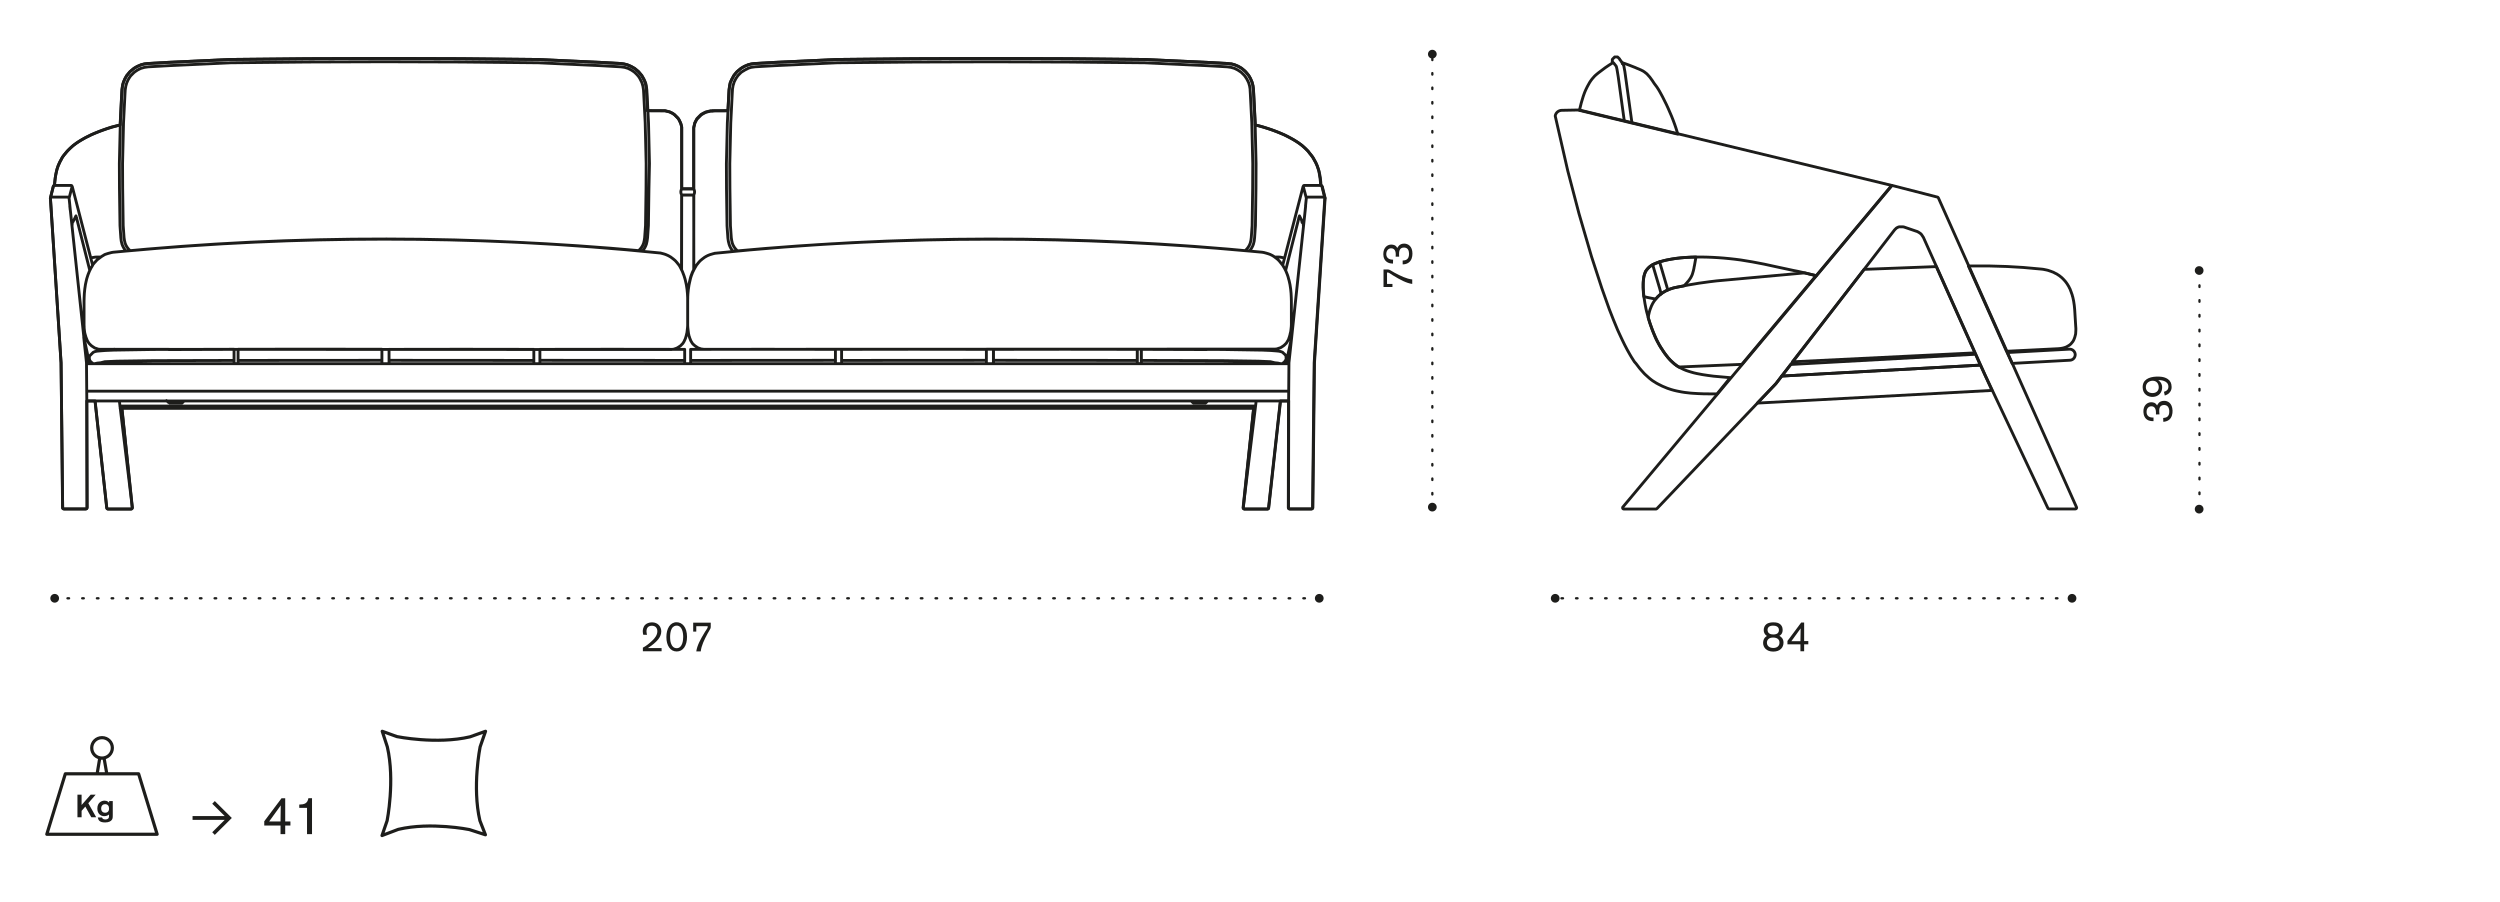 <?xml version="1.0" encoding="utf-8"?>
<!-- Generator: Adobe Illustrator 25.3.1, SVG Export Plug-In . SVG Version: 6.00 Build 0)  -->
<svg version="1.1" id="Livello_1" xmlns="http://www.w3.org/2000/svg" xmlns:xlink="http://www.w3.org/1999/xlink" x="0px" y="0px"
	 width="235px" height="84.75px" viewBox="0 0 235 84.75" style="enable-background:new 0 0 235 84.75;" xml:space="preserve">
<style type="text/css">
	.st0{fill:none;stroke:#1D1D1B;stroke-width:0.3;stroke-linecap:round;stroke-linejoin:round;}
	.st1{fill:none;}
	.st2{fill:none;stroke:#1D1D1B;stroke-width:0.27;stroke-linecap:round;stroke-linejoin:round;stroke-miterlimit:10;}
	.st3{fill:none;stroke:#1D1D1B;stroke-width:0.216;stroke-linecap:round;stroke-linejoin:round;stroke-dasharray:0.139,1.222;}
	.st4{fill:#1D1D1B;}
	.st5{fill:none;stroke:#1D1D1B;stroke-width:0.216;stroke-linecap:round;stroke-linejoin:round;stroke-dasharray:0.154,1.237;}
	.st6{fill:none;stroke:#1D1D1B;stroke-width:0.216;stroke-linecap:round;stroke-linejoin:round;stroke-dasharray:0.15,1.233;}
	.st7{fill:none;stroke:#1D1D1B;stroke-width:0.216;stroke-linecap:round;stroke-linejoin:round;stroke-dasharray:0.142,1.225;}
</style>
<g>
	<path class="st0" d="M36.39,77.14c0,0,0.75-3.76,0.02-6.93l-0.48-1.47l1.38,0.5c0,0,3.73,0.76,6.88,0.02l1.45-0.52l-0.51,1.47   c0,0-0.76,3.76-0.02,6.93l0.52,1.33l-1.51-0.49c0,0-3.62-0.74-6.68-0.02l-1.53,0.58L36.39,77.14z"/>
</g>
<polygon class="st1" points="169.65,25.65 161.39,26.4 160.72,26.48 159.7,26.62 158.69,26.79 157.56,27.01 157.46,27.03   157.38,27.05 157.29,27.07 157.2,27.1 157.12,27.13 157.04,27.15 156.96,27.18 156.88,27.21 156.8,27.24 156.72,27.28 156.65,27.31   156.57,27.35 156.5,27.39 156.43,27.43 156.37,27.47 156.3,27.51 156.23,27.55 156.17,27.6 156.11,27.65 156.05,27.7 155.99,27.74   155.93,27.8 155.87,27.85 155.82,27.9 155.77,27.96 155.71,28.02 155.67,28.07 155.62,28.13 155.57,28.2 155.53,28.26 155.48,28.32   155.44,28.39 155.4,28.45 155.36,28.52 155.32,28.59 155.29,28.66 155.25,28.73 155.22,28.81 155.19,28.88 155.16,28.96   155.13,29.04 155.1,29.11 155.08,29.19 155.05,29.27 155.03,29.36 155.01,29.44 154.99,29.53 154.97,29.61 154.96,29.7   154.94,29.79 154.93,29.87 155.08,30.36 155.17,30.62 155.33,31.06 155.46,31.38 155.56,31.63 155.67,31.87 155.79,32.11   155.92,32.34 155.98,32.46 156.05,32.57 156.14,32.72 156.15,32.72 156.33,33 156.48,33.22 156.64,33.43 156.72,33.53 156.75,33.56   156.75,33.57 156.81,33.64 156.9,33.74 156.99,33.84 157.08,33.93 157.17,34.02 157.27,34.11 157.37,34.2 157.42,34.24   157.48,34.28 157.53,34.32 157.58,34.36 157.64,34.4 157.69,34.43 157.8,34.5 163.73,34.25 170.71,25.91 "/>
<polygon class="st2" points="169.65,25.65 161.39,26.4 160.72,26.48 159.7,26.62 158.69,26.79 157.56,27.01 157.46,27.03   157.38,27.05 157.29,27.07 157.2,27.1 157.12,27.13 157.04,27.15 156.96,27.18 156.88,27.21 156.8,27.24 156.72,27.28 156.65,27.31   156.57,27.35 156.5,27.39 156.43,27.43 156.37,27.47 156.3,27.51 156.23,27.55 156.17,27.6 156.11,27.65 156.05,27.7 155.99,27.74   155.93,27.8 155.87,27.85 155.82,27.9 155.77,27.96 155.71,28.02 155.67,28.07 155.62,28.13 155.57,28.2 155.53,28.26 155.48,28.32   155.44,28.39 155.4,28.45 155.36,28.52 155.32,28.59 155.29,28.66 155.25,28.73 155.22,28.81 155.19,28.88 155.16,28.96   155.13,29.04 155.1,29.11 155.08,29.19 155.05,29.27 155.03,29.36 155.01,29.44 154.99,29.53 154.97,29.61 154.96,29.7   154.94,29.79 154.93,29.87 155.08,30.36 155.17,30.62 155.33,31.06 155.46,31.38 155.56,31.63 155.67,31.87 155.79,32.11   155.92,32.34 155.98,32.46 156.05,32.57 156.14,32.72 156.15,32.72 156.33,33 156.48,33.22 156.64,33.43 156.72,33.53 156.75,33.56   156.75,33.57 156.81,33.64 156.9,33.74 156.99,33.84 157.08,33.93 157.17,34.02 157.27,34.11 157.37,34.2 157.42,34.24   157.48,34.28 157.53,34.32 157.58,34.36 157.64,34.4 157.69,34.43 157.8,34.5 163.73,34.25 170.71,25.91 "/>
<g>
	<path class="st1" d="M65.21,17.75h-1.13l0-1.7l0-3.99l0-0.04l0-0.04l0-0.04l-0.01-0.04l-0.01-0.04l-0.01-0.04l-0.01-0.04   l-0.01-0.04l-0.01-0.04L64,11.64l-0.01-0.04l-0.02-0.04l-0.02-0.04l-0.02-0.04l-0.02-0.04L63.9,11.4l-0.02-0.04l-0.02-0.04   l-0.02-0.03l-0.02-0.04l-0.02-0.04l-0.02-0.04l-0.03-0.03l-0.02-0.03l-0.03-0.03l-0.03-0.03l-0.03-0.03l-0.03-0.03l-0.03-0.03   l-0.03-0.03l-0.03-0.03l-0.03-0.03l-0.03-0.03l-0.03-0.03l-0.03-0.03l-0.03-0.03l-0.03-0.02l-0.03-0.02l-0.03-0.02l-0.03-0.02   l-0.03-0.02l-0.04-0.02l-0.03-0.02L63.1,10.6l-0.04-0.02l-0.03-0.02l-0.04-0.02l-0.04-0.02l-0.04-0.01l-0.04-0.01l-0.04-0.01   l-0.04-0.01l-0.04-0.01l-0.04-0.01l-0.04-0.01l-0.04-0.01l-0.04-0.01l-0.04-0.01l-0.04-0.01l-0.04,0l-0.04,0l-0.04,0l-0.04,0   l-0.04,0l-1.45,0l-0.08-1.63l-0.02-0.34l-0.01-0.08l-0.01-0.07l-0.01-0.07l-0.01-0.07l-0.01-0.07L60.7,8.02l-0.01-0.04L60.67,7.9   l-0.02-0.08l-0.02-0.07l-0.03-0.08L60.57,7.6l-0.03-0.07L60.5,7.46l-0.03-0.07l-0.04-0.07l-0.04-0.07l-0.04-0.07l-0.04-0.07   l-0.05-0.06l-0.05-0.06l-0.05-0.06l-0.05-0.06l-0.05-0.06l-0.05-0.06l-0.06-0.06l-0.06-0.05l-0.06-0.05l-0.06-0.05l-0.06-0.05   l-0.06-0.05L59.59,6.4l-0.07-0.04l-0.07-0.04l-0.07-0.04l-0.07-0.04l-0.07-0.03l-0.07-0.03L59.1,6.15l-0.07-0.03l-0.07-0.03   l-0.08-0.02l-0.08-0.02l-0.08-0.02l-0.08-0.02L58.58,6L58.5,5.99l-0.08-0.01l-0.07-0.01l-1.96-0.11l-5.8-0.27   c-9.65-0.13-19.3-0.13-28.95,0l-5.8,0.27l-1.96,0.11L13.8,5.98l-0.08,0.01L13.64,6l-0.08,0.01l-0.07,0.02l-0.08,0.02l-0.07,0.02   l-0.08,0.02l-0.07,0.03l-0.07,0.03l-0.07,0.03l-0.07,0.03L12.9,6.24l-0.07,0.04l-0.07,0.04L12.7,6.36L12.63,6.4l-0.06,0.05   l-0.06,0.05l-0.06,0.05l-0.06,0.05l-0.06,0.05l-0.06,0.05l-0.06,0.06l-0.05,0.06l-0.05,0.06l-0.05,0.06l-0.05,0.06l-0.05,0.06   l-0.05,0.06l-0.04,0.07l-0.04,0.07l-0.04,0.07l-0.04,0.07l-0.03,0.07l-0.03,0.07L11.66,7.6l-0.03,0.07L11.6,7.75l-0.02,0.07   L11.55,7.9l-0.02,0.08l-0.01,0.04l-0.01,0.07L11.5,8.15l-0.01,0.07l-0.01,0.07l-0.01,0.07l-0.01,0.08l-0.02,0.34l-0.14,2.76l0,0.2   L11,11.82l-0.45,0.13l-0.43,0.13L9.7,12.23l-0.39,0.14l-0.37,0.15l-0.35,0.15l-0.32,0.16L8.11,12.9l-0.15,0.08l-0.14,0.08   l-0.14,0.08l-0.14,0.08l-0.13,0.08l-0.12,0.08l-0.12,0.08l-0.12,0.09l-0.11,0.08l-0.11,0.09l-0.1,0.09l-0.1,0.09l-0.1,0.09   l-0.09,0.09l-0.09,0.09l-0.08,0.09L6.2,14.35L6.16,14.4L6.1,14.48l-0.07,0.08l-0.06,0.08l-0.06,0.08l-0.06,0.09L5.8,14.9   l-0.05,0.09L5.7,15.08l-0.05,0.09l-0.05,0.09l-0.04,0.09l-0.04,0.09l-0.04,0.09l-0.03,0.09l-0.03,0.09l-0.03,0.09l-0.03,0.09   L5.34,16L5.31,16.1l-0.02,0.09l-0.04,0.19l-0.03,0.18l-0.03,0.18l-0.02,0.18L5.15,17.1l-0.03,0.33c-0.05,0-0.1,0.04-0.11,0.09   l-0.27,1.09c0,0.01,0,0.02,0,0.03l1,15.47l0.15,13.61c0,0.06,0.05,0.12,0.12,0.12h2.06c0.06,0,0.12-0.05,0.12-0.12L8.16,37.69h0.78   l1.1,10.05c0.01,0.06,0.06,0.11,0.12,0.11h2.16c0.06,0,0.12-0.05,0.12-0.12c0,0,0-0.01,0-0.01l-0.98-9.36H29.1h35.55h35.55h17.65   l-0.98,9.36c-0.01,0.06,0.04,0.12,0.11,0.13h0.01h2.16c0.06,0,0.11-0.05,0.11-0.11l1.11-10.05h0.77l-0.02,10.03   c0,0.06,0.05,0.12,0.11,0.12h0h2.06c0.06,0,0.12-0.05,0.12-0.12l0.15-13.61l1-15.47c0-0.01,0-0.02,0-0.03l-0.27-1.09   c-0.01-0.05-0.06-0.09-0.12-0.09l-0.02-0.33l-0.02-0.18l-0.02-0.18l-0.03-0.18l-0.03-0.18L124,16.19l-0.02-0.09L123.95,16   l-0.03-0.09l-0.03-0.09l-0.03-0.09l-0.03-0.09l-0.04-0.09l-0.04-0.09l-0.04-0.09l-0.04-0.09l-0.05-0.09l-0.05-0.09l-0.05-0.09   l-0.05-0.09l-0.05-0.09l-0.06-0.09l-0.06-0.08l-0.06-0.08l-0.06-0.08l-0.07-0.09l-0.04-0.05L123,14.26l-0.08-0.09l-0.09-0.09   l-0.09-0.09l-0.09-0.09l-0.1-0.09l-0.1-0.09l-0.11-0.09l-0.11-0.08l-0.12-0.09L122,13.39l-0.12-0.08l-0.13-0.08l-0.13-0.08   l-0.14-0.08l-0.14-0.08l-0.15-0.08l-0.15-0.08l-0.32-0.16l-0.35-0.15l-0.37-0.15l-0.39-0.14l-0.41-0.14l-0.43-0.13l-0.46-0.13   L118,11.75l-0.01,0l0-0.2l-0.14-2.76l-0.02-0.34l-0.01-0.08l-0.01-0.07l-0.01-0.07l-0.01-0.07l-0.01-0.07l-0.01-0.07l-0.01-0.04   l-0.02-0.08l-0.02-0.08l-0.02-0.07l-0.03-0.08l-0.03-0.07l-0.03-0.07l-0.03-0.07l-0.03-0.07l-0.04-0.07l-0.04-0.07l-0.04-0.07   l-0.04-0.07l-0.05-0.06l-0.04-0.06l-0.05-0.06l-0.05-0.06l-0.05-0.06l-0.06-0.06l-0.05-0.06l-0.06-0.05l-0.06-0.05l-0.06-0.05   l-0.06-0.05l-0.06-0.05l-0.06-0.05l-0.07-0.04l-0.07-0.04l-0.07-0.04l-0.07-0.04l-0.07-0.03l-0.07-0.03l-0.07-0.03l-0.07-0.03   l-0.08-0.03l-0.07-0.02l-0.08-0.02l-0.07-0.02l-0.08-0.02L115.64,6l-0.08-0.01l-0.08-0.01l-0.08-0.01l-1.96-0.11l-5.8-0.27   c-9.65-0.13-19.3-0.13-28.95,0l-5.8,0.27l-1.96,0.11l-0.08,0.01l-0.08,0.01L70.71,6l-0.08,0.01l-0.08,0.02l-0.08,0.02l-0.08,0.02   l-0.07,0.02l-0.07,0.03l-0.07,0.03l-0.07,0.03l-0.07,0.03l-0.07,0.03L69.9,6.28l-0.07,0.04l-0.07,0.04L69.7,6.4l-0.07,0.05   l-0.06,0.05l-0.06,0.05l-0.06,0.05l-0.06,0.05l-0.06,0.05l-0.06,0.06l-0.06,0.06l-0.05,0.06l-0.05,0.06l-0.05,0.06l-0.05,0.06   l-0.04,0.06l-0.04,0.07L68.9,7.25l-0.04,0.07l-0.03,0.07l-0.04,0.07l-0.03,0.07L68.72,7.6l-0.03,0.07l-0.03,0.08l-0.03,0.07   L68.62,7.9L68.6,7.98l-0.01,0.04l-0.01,0.07l-0.01,0.07l-0.01,0.07l-0.01,0.07l-0.01,0.07l-0.01,0.08l-0.02,0.34l-0.09,1.63   l-1.45,0l-0.04,0l-0.04,0l-0.04,0l-0.04,0l-0.04,0l-0.04,0.01l-0.04,0.01l-0.04,0.01l-0.04,0.01l-0.04,0.01l-0.04,0.01l-0.04,0.01   l-0.04,0.01l-0.04,0.01l-0.04,0.01l-0.04,0.01l-0.04,0.02l-0.04,0.02l-0.04,0.02l-0.04,0.02l-0.04,0.02l-0.04,0.02l-0.03,0.02   l-0.04,0.02l-0.04,0.02l-0.03,0.02l-0.03,0.02l-0.03,0.02l-0.03,0.03l-0.03,0.03l-0.03,0.03l-0.03,0.03l-0.03,0.03l-0.03,0.03   l-0.03,0.03l-0.03,0.03l-0.03,0.03l-0.03,0.03l-0.03,0.03l-0.02,0.03l-0.03,0.03l-0.02,0.03l-0.02,0.04l-0.02,0.04l-0.02,0.04   l-0.02,0.03l-0.02,0.04l-0.02,0.04l-0.02,0.04l-0.02,0.04l-0.02,0.04l-0.02,0.04L65.3,11.6l-0.01,0.04l-0.01,0.04l-0.01,0.04   l-0.01,0.04l-0.01,0.04l-0.01,0.04l-0.01,0.04l-0.01,0.04l0,0.04l-0.01,0.04l0,0.04l0,3.99L65.21,17.75z"/>
	<path class="st2" d="M65.21,17.75h-1.13l0-1.7l0-3.99l0-0.04l0-0.04l0-0.04l-0.01-0.04l-0.01-0.04l-0.01-0.04l-0.01-0.04   l-0.01-0.04l-0.01-0.04L64,11.64l-0.01-0.04l-0.02-0.04l-0.02-0.04l-0.02-0.04l-0.02-0.04L63.9,11.4l-0.02-0.04l-0.02-0.04   l-0.02-0.03l-0.02-0.04l-0.02-0.04l-0.02-0.04l-0.03-0.03l-0.02-0.03l-0.03-0.03l-0.03-0.03l-0.03-0.03l-0.03-0.03l-0.03-0.03   l-0.03-0.03l-0.03-0.03l-0.03-0.03l-0.03-0.03l-0.03-0.03l-0.03-0.03l-0.03-0.03l-0.03-0.02l-0.03-0.02l-0.03-0.02l-0.03-0.02   l-0.03-0.02l-0.04-0.02l-0.03-0.02L63.1,10.6l-0.04-0.02l-0.03-0.02l-0.04-0.02l-0.04-0.02l-0.04-0.01l-0.04-0.01l-0.04-0.01   l-0.04-0.01l-0.04-0.01l-0.04-0.01l-0.04-0.01l-0.04-0.01l-0.04-0.01l-0.04-0.01l-0.04-0.01l-0.04,0l-0.04,0l-0.04,0l-0.04,0   l-0.04,0l-1.45,0l-0.08-1.63l-0.02-0.34l-0.01-0.08l-0.01-0.07l-0.01-0.07l-0.01-0.07l-0.01-0.07L60.7,8.02l-0.01-0.04L60.67,7.9   l-0.02-0.08l-0.02-0.07l-0.03-0.08L60.57,7.6l-0.03-0.07L60.5,7.46l-0.03-0.07l-0.04-0.07l-0.04-0.07l-0.04-0.07l-0.04-0.07   l-0.05-0.06l-0.05-0.06l-0.05-0.06l-0.05-0.06l-0.05-0.06l-0.05-0.06l-0.06-0.06l-0.06-0.05l-0.06-0.05l-0.06-0.05l-0.06-0.05   l-0.06-0.05L59.59,6.4l-0.07-0.04l-0.07-0.04l-0.07-0.04l-0.07-0.04l-0.07-0.03l-0.07-0.03L59.1,6.15l-0.07-0.03l-0.07-0.03   l-0.08-0.02l-0.08-0.02l-0.08-0.02l-0.08-0.02L58.58,6L58.5,5.99l-0.08-0.01l-0.07-0.01l-1.96-0.11l-5.8-0.27   c-9.65-0.13-19.3-0.13-28.95,0l-5.8,0.27l-1.96,0.11L13.8,5.98l-0.08,0.01L13.64,6l-0.08,0.01l-0.07,0.02l-0.08,0.02l-0.07,0.02   l-0.08,0.02l-0.07,0.03l-0.07,0.03l-0.07,0.03l-0.07,0.03L12.9,6.24l-0.07,0.04l-0.07,0.04L12.7,6.36L12.63,6.4l-0.06,0.05   l-0.06,0.05l-0.06,0.05l-0.06,0.05l-0.06,0.05l-0.06,0.05l-0.06,0.06l-0.05,0.06l-0.05,0.06l-0.05,0.06l-0.05,0.06l-0.05,0.06   l-0.05,0.06l-0.04,0.07l-0.04,0.07l-0.04,0.07l-0.04,0.07l-0.03,0.07l-0.03,0.07L11.66,7.6l-0.03,0.07L11.6,7.75l-0.02,0.07   L11.55,7.9l-0.02,0.08l-0.01,0.04l-0.01,0.07L11.5,8.15l-0.01,0.07l-0.01,0.07l-0.01,0.07l-0.01,0.08l-0.02,0.34l-0.14,2.76l0,0.2   L11,11.82l-0.45,0.13l-0.43,0.13L9.7,12.23l-0.39,0.14l-0.37,0.15l-0.35,0.15l-0.32,0.16L8.11,12.9l-0.15,0.08l-0.14,0.08   l-0.14,0.08l-0.14,0.08l-0.13,0.08l-0.12,0.08l-0.12,0.08l-0.12,0.09l-0.11,0.08l-0.11,0.09l-0.1,0.09l-0.1,0.09l-0.1,0.09   l-0.09,0.09l-0.09,0.09l-0.08,0.09L6.2,14.35L6.16,14.4L6.1,14.48l-0.07,0.08l-0.06,0.08l-0.06,0.08l-0.06,0.09L5.8,14.9   l-0.05,0.09L5.7,15.08l-0.05,0.09l-0.05,0.09l-0.04,0.09l-0.04,0.09l-0.04,0.09l-0.03,0.09l-0.03,0.09l-0.03,0.09l-0.03,0.09   L5.34,16L5.31,16.1l-0.02,0.09l-0.04,0.19l-0.03,0.18l-0.03,0.18l-0.02,0.18L5.15,17.1l-0.03,0.33c-0.05,0-0.1,0.04-0.11,0.09   l-0.27,1.09c0,0.01,0,0.02,0,0.03l1,15.47l0.15,13.61c0,0.06,0.05,0.12,0.12,0.12h2.06c0.06,0,0.12-0.05,0.12-0.12L8.16,37.69h0.78   l1.1,10.05c0.01,0.06,0.06,0.11,0.12,0.11h2.16c0.06,0,0.12-0.05,0.12-0.12c0,0,0-0.01,0-0.01l-0.98-9.36H29.1h35.55h35.55h17.65   l-0.98,9.36c-0.01,0.06,0.04,0.12,0.11,0.13h0.01h2.16c0.06,0,0.11-0.05,0.11-0.11l1.11-10.05h0.77l-0.02,10.03   c0,0.06,0.05,0.12,0.11,0.12h0h2.06c0.06,0,0.12-0.05,0.12-0.12l0.15-13.61l1-15.47c0-0.01,0-0.02,0-0.03l-0.27-1.09   c-0.01-0.05-0.06-0.09-0.12-0.09l-0.02-0.33l-0.02-0.18l-0.02-0.18l-0.03-0.18l-0.03-0.18L124,16.19l-0.02-0.09L123.95,16   l-0.03-0.09l-0.03-0.09l-0.03-0.09l-0.03-0.09l-0.04-0.09l-0.04-0.09l-0.04-0.09l-0.04-0.09l-0.05-0.09l-0.05-0.09l-0.05-0.09   l-0.05-0.09l-0.05-0.09l-0.06-0.09l-0.06-0.08l-0.06-0.08l-0.06-0.08l-0.07-0.09l-0.04-0.05L123,14.26l-0.08-0.09l-0.09-0.09   l-0.09-0.09l-0.09-0.09l-0.1-0.09l-0.1-0.09l-0.11-0.09l-0.11-0.08l-0.12-0.09L122,13.39l-0.12-0.08l-0.13-0.08l-0.13-0.08   l-0.14-0.08l-0.14-0.08l-0.15-0.08l-0.15-0.08l-0.32-0.16l-0.35-0.15l-0.37-0.15l-0.39-0.14l-0.41-0.14l-0.43-0.13l-0.46-0.13   L118,11.75l-0.01,0l0-0.2l-0.14-2.76l-0.02-0.34l-0.01-0.08l-0.01-0.07l-0.01-0.07l-0.01-0.07l-0.01-0.07l-0.01-0.07l-0.01-0.04   l-0.02-0.08l-0.02-0.08l-0.02-0.07l-0.03-0.08l-0.03-0.07l-0.03-0.07l-0.03-0.07l-0.03-0.07l-0.04-0.07l-0.04-0.07l-0.04-0.07   l-0.04-0.07l-0.05-0.06l-0.04-0.06l-0.05-0.06l-0.05-0.06l-0.05-0.06l-0.06-0.06l-0.05-0.06l-0.06-0.05l-0.06-0.05l-0.06-0.05   l-0.06-0.05l-0.06-0.05l-0.06-0.05l-0.07-0.04l-0.07-0.04l-0.07-0.04l-0.07-0.04l-0.07-0.03l-0.07-0.03l-0.07-0.03l-0.07-0.03   l-0.08-0.03l-0.07-0.02l-0.08-0.02l-0.07-0.02l-0.08-0.02L115.64,6l-0.08-0.01l-0.08-0.01l-0.08-0.01l-1.96-0.11l-5.8-0.27   c-9.65-0.13-19.3-0.13-28.95,0l-5.8,0.27l-1.96,0.11l-0.08,0.01l-0.08,0.01L70.71,6l-0.08,0.01l-0.08,0.02l-0.08,0.02l-0.08,0.02   l-0.07,0.02l-0.07,0.03l-0.07,0.03l-0.07,0.03l-0.07,0.03l-0.07,0.03L69.9,6.28l-0.07,0.04l-0.07,0.04L69.7,6.4l-0.07,0.05   l-0.06,0.05l-0.06,0.05l-0.06,0.05l-0.06,0.05l-0.06,0.05l-0.06,0.06l-0.06,0.06l-0.05,0.06l-0.05,0.06l-0.05,0.06l-0.05,0.06   l-0.04,0.06l-0.04,0.07L68.9,7.25l-0.04,0.07l-0.03,0.07l-0.04,0.07l-0.03,0.07L68.72,7.6l-0.03,0.07l-0.03,0.08l-0.03,0.07   L68.62,7.9L68.6,7.98l-0.01,0.04l-0.01,0.07l-0.01,0.07l-0.01,0.07l-0.01,0.07l-0.01,0.07l-0.01,0.08l-0.02,0.34l-0.09,1.63   l-1.45,0l-0.04,0l-0.04,0l-0.04,0l-0.04,0l-0.04,0l-0.04,0.01l-0.04,0.01l-0.04,0.01l-0.04,0.01l-0.04,0.01l-0.04,0.01l-0.04,0.01   l-0.04,0.01l-0.04,0.01l-0.04,0.01l-0.04,0.01l-0.04,0.02l-0.04,0.02l-0.04,0.02l-0.04,0.02l-0.04,0.02l-0.04,0.02l-0.03,0.02   l-0.04,0.02l-0.04,0.02l-0.03,0.02l-0.03,0.02l-0.03,0.02l-0.03,0.03l-0.03,0.03l-0.03,0.03l-0.03,0.03l-0.03,0.03l-0.03,0.03   l-0.03,0.03l-0.03,0.03l-0.03,0.03l-0.03,0.03l-0.03,0.03l-0.02,0.03l-0.03,0.03l-0.02,0.03l-0.02,0.04l-0.02,0.04l-0.02,0.04   l-0.02,0.03l-0.02,0.04l-0.02,0.04l-0.02,0.04l-0.02,0.04l-0.02,0.04l-0.02,0.04L65.3,11.6l-0.01,0.04l-0.01,0.04l-0.01,0.04   l-0.01,0.04l-0.01,0.04l-0.01,0.04l-0.01,0.04l-0.01,0.04l0,0.04l-0.01,0.04l0,0.04l0,3.99L65.21,17.75z"/>
</g>
<polygon class="st1" points="167.48,35.35 168.33,34.26 185.7,33.3 186.15,34.32 "/>
<polygon class="st2" points="167.48,35.35 168.33,34.26 185.7,33.3 186.15,34.32 "/>
<g>
	<path class="st1" d="M155.67,47.84c0.03,0,0.06-0.01,0.09-0.04l11.17-11.73l11.16-14.46l0.01-0.01l0.01-0.01l0.01-0.01l0.01-0.01   l0.01-0.01l0.01-0.01l0.01-0.01l0.01-0.01l0.01-0.01l0.01-0.01l0.01-0.01l0.01-0.01l0.01-0.01l0.01-0.01l0.01-0.01l0.02-0.02   l0.02-0.01l0.03-0.01l0.01-0.01l0.01-0.01l0.01-0.01l0.02-0.01l0.02,0l0.02-0.01l0.01-0.01l0.02-0.01l0.02-0.01l0.01,0l0.02-0.01   l0.02,0l0.02-0.01l0.02,0l0.01,0l0.02,0l0.02,0l0.01,0l0.02,0l0.02,0h0.02l0.02,0h0.02h0.02h0.03l0.03,0h0.01l0.01,0l0.02,0l0.02,0   l0.02,0l0.02,0l0.02,0l0.01,0l0.02,0.01l0.02,0l0.01,0l0.03,0.01l1.08,0.37l0.03,0.01l0.03,0.01l0.03,0.01l0.03,0.01l0.03,0.01   l0.03,0.01l0.03,0.02l0.03,0.02l0.03,0.01l0.03,0.02l0.03,0.02l0.03,0.02l0.03,0.02l0.03,0.02l0.02,0.02l0.03,0.02l0.03,0.02   l0.02,0.03l0.02,0.02l0.02,0.02l0.02,0.03l0.02,0.03l0.02,0.03l0.02,0.03l0.02,0.03l0.02,0.03l0.02,0.03l0.02,0.03l0.02,0.03   l0.04,0.09l5.76,12.85l5.9,12.51c0.02,0.04,0.06,0.07,0.11,0.07h2.47c0.02,0,0.03,0,0.05-0.01c0.06-0.03,0.09-0.1,0.06-0.15   l-12.99-29.09c-0.01-0.03-0.04-0.05-0.07-0.06l-4.28-1.1l-25.32,30.25c-0.01,0.02-0.01,0.03-0.01,0.06c0,0.06,0.06,0.11,0.12,0.11   H155.67z"/>
	<path class="st2" d="M155.67,47.84c0.03,0,0.06-0.01,0.09-0.04l11.17-11.73l11.16-14.46l0.01-0.01l0.01-0.01l0.01-0.01l0.01-0.01   l0.01-0.01l0.01-0.01l0.01-0.01l0.01-0.01l0.01-0.01l0.01-0.01l0.01-0.01l0.01-0.01l0.01-0.01l0.01-0.01l0.01-0.01l0.02-0.02   l0.02-0.01l0.03-0.01l0.01-0.01l0.01-0.01l0.01-0.01l0.02-0.01l0.02,0l0.02-0.01l0.01-0.01l0.02-0.01l0.02-0.01l0.01,0l0.02-0.01   l0.02,0l0.02-0.01l0.02,0l0.01,0l0.02,0l0.02,0l0.01,0l0.02,0l0.02,0h0.02l0.02,0h0.02h0.02h0.03l0.03,0h0.01l0.01,0l0.02,0l0.02,0   l0.02,0l0.02,0l0.02,0l0.01,0l0.02,0.01l0.02,0l0.01,0l0.03,0.01l1.08,0.37l0.03,0.01l0.03,0.01l0.03,0.01l0.03,0.01l0.03,0.01   l0.03,0.01l0.03,0.02l0.03,0.02l0.03,0.01l0.03,0.02l0.03,0.02l0.03,0.02l0.03,0.02l0.03,0.02l0.02,0.02l0.03,0.02l0.03,0.02   l0.02,0.03l0.02,0.02l0.02,0.02l0.02,0.03l0.02,0.03l0.02,0.03l0.02,0.03l0.02,0.03l0.02,0.03l0.02,0.03l0.02,0.03l0.02,0.03   l0.04,0.09l5.76,12.85l5.9,12.51c0.02,0.04,0.06,0.07,0.11,0.07h2.47c0.02,0,0.03,0,0.05-0.01c0.06-0.03,0.09-0.1,0.06-0.15   l-12.99-29.09c-0.01-0.03-0.04-0.05-0.07-0.06l-4.28-1.1l-25.32,30.25c-0.01,0.02-0.01,0.03-0.01,0.06c0,0.06,0.06,0.11,0.12,0.11   H155.67z"/>
</g>
<polygon class="st1" points="186.16,34.32 187.25,36.7 165.19,37.89 166.93,36.07 167.48,35.35 "/>
<polygon class="st2" points="186.16,34.32 187.25,36.7 165.19,37.89 166.93,36.07 167.48,35.35 "/>
<g>
	<path class="st1" d="M188.67,33.14l5.85-0.32c0.29-0.01,0.53,0.21,0.55,0.49c0.01,0.29-0.21,0.54-0.49,0.55l-5.44,0.3L188.67,33.14   "/>
	<path class="st2" d="M188.67,33.14l5.85-0.32c0.29-0.01,0.53,0.21,0.55,0.49c0.01,0.29-0.21,0.54-0.49,0.55l-5.44,0.3L188.67,33.14   "/>
	<path class="st1" d="M161.4,37.03l-1.22-0.01L159.67,37l-0.52-0.03l-0.26-0.02l-0.26-0.03l-0.26-0.03l-0.26-0.04l-0.26-0.05   l-0.25-0.05l-0.25-0.06l-0.25-0.07l-0.12-0.04l-0.12-0.04l-0.12-0.04l-0.12-0.05l-0.12-0.05l-0.12-0.05l-0.12-0.05l-0.12-0.06   l-0.12-0.06l-0.12-0.06l-0.11-0.06l-0.11-0.06l-0.11-0.07l-0.11-0.07l-0.11-0.07l-0.11-0.08l-0.1-0.08l-0.1-0.08l-0.1-0.09   l-0.1-0.09l-0.1-0.09l-0.1-0.09l-0.09-0.09l-0.09-0.1l-0.09-0.1l-0.09-0.1l-0.17-0.2l-0.16-0.21l-0.16-0.21L153.63,34l-0.14-0.22   l-0.14-0.22l-0.13-0.22l-0.26-0.46l-0.24-0.46l-0.23-0.47l-0.22-0.47L152.05,31l-0.4-0.97l-0.38-0.97l-0.7-1.97l-0.97-2.98   l-1.17-4.01l-1.06-4.04l-1.18-5.16c0.05-0.31,0.32-0.53,0.63-0.53l1.55-0.03c0.06,0,0.12,0.01,0.18,0.02l29.27,7.07l-7.1,8.49   l-1.3-0.32l-0.27-0.06l-0.13-0.03l-0.41-0.08l-0.14-0.03l-0.14-0.03l-0.14-0.03l-0.14-0.03l-0.28-0.06l-0.28-0.06l-0.28-0.06   l-1.38-0.3l-1.1-0.21l-1.09-0.18l-0.54-0.07l-0.54-0.06l-0.53-0.05l-0.53-0.04l-0.53-0.03l-0.52-0.02l-0.51-0.01l-0.51,0   l-0.49,0.01l-0.48,0.03l-0.47,0.04l-0.45,0.05l-0.44,0.07l-0.21,0.04l-0.21,0.04l-0.2,0.05l-0.19,0.05l-0.18,0.05l-0.09,0.03   l-0.09,0.03l-0.08,0.03l-0.08,0.03l-0.08,0.03l-0.08,0.03l-0.07,0.03l-0.07,0.03l-0.07,0.03l-0.06,0.04l-0.06,0.03l-0.05,0.03   l-0.06,0.04l-0.03,0.02l-0.03,0.02l-0.02,0.02l-0.03,0.02l-0.02,0.02l-0.02,0.02l-0.02,0.02l-0.02,0.02l-0.02,0.02l-0.02,0.02   l-0.03,0.03l-0.03,0.03l-0.02,0.03l-0.02,0.02l-0.02,0.02l-0.02,0.02l-0.02,0.02l-0.02,0.03l-0.02,0.02l-0.02,0.03l-0.02,0.02   l-0.02,0.03l-0.02,0.03l-0.01,0.03l-0.01,0.03l-0.01,0.03l-0.01,0.03l-0.01,0.03l-0.01,0.03l-0.01,0.03l-0.01,0.03l-0.01,0.03   l-0.01,0.04l-0.01,0.03l-0.01,0.04l-0.02,0.08l-0.01,0.08l-0.01,0.09l-0.01,0.09l-0.01,0.09v0.03l-0.01,0.09l-0.01,0.09l0,0.11   l0,0.12l0,0.24l0.01,0.24l0.02,0.25l0.02,0.25l0.03,0.25l0.04,0.25l0.04,0.26l0.05,0.26l0.05,0.26l0.06,0.26l0.07,0.26l0.07,0.26   l0.16,0.51l0.09,0.26l0.16,0.44l0.13,0.32l0.11,0.25l0.11,0.25l0.12,0.24l0.12,0.23l0.06,0.11l0.07,0.11l0.09,0.15l0,0l0.18,0.28   l0.15,0.22l0.16,0.21l0.08,0.1l0.02,0.03l0.01,0.01l0.05,0.07l0.09,0.1l0.09,0.1l0.09,0.09l0.1,0.09l0.1,0.09l0.1,0.09l0.05,0.04   l0.05,0.04l0.05,0.04l0.05,0.04l0.05,0.04l0.05,0.03l0.11,0.07l0.06,0.04l0.05,0.03l0.12,0.06l0.12,0.06l0.12,0.06l0.12,0.05   l0.12,0.05l0.12,0.04l0.12,0.04l0.13,0.04l0.13,0.04l0.25,0.07l0.26,0.06l0.26,0.05l0.26,0.05l0.53,0.08l0.53,0.07l1.57,0.14   L161.4,37.03z"/>
	<path class="st2" d="M161.4,37.03l-1.22-0.01L159.67,37l-0.52-0.03l-0.26-0.02l-0.26-0.03l-0.26-0.03l-0.26-0.04l-0.26-0.05   l-0.25-0.05l-0.25-0.06l-0.25-0.07l-0.12-0.04l-0.12-0.04l-0.12-0.04l-0.12-0.05l-0.12-0.05l-0.12-0.05l-0.12-0.05l-0.12-0.06   l-0.12-0.06l-0.12-0.06l-0.11-0.06l-0.11-0.06l-0.11-0.07l-0.11-0.07l-0.11-0.07l-0.11-0.08l-0.1-0.08l-0.1-0.08l-0.1-0.09   l-0.1-0.09l-0.1-0.09l-0.1-0.09l-0.09-0.09l-0.09-0.1l-0.09-0.1l-0.09-0.1l-0.17-0.2l-0.16-0.21l-0.16-0.21L153.63,34l-0.14-0.22   l-0.14-0.22l-0.13-0.22l-0.26-0.46l-0.24-0.46l-0.23-0.47l-0.22-0.47L152.05,31l-0.4-0.97l-0.38-0.97l-0.7-1.97l-0.97-2.98   l-1.17-4.01l-1.06-4.04l-1.18-5.16c0.05-0.31,0.32-0.53,0.63-0.53l1.55-0.03c0.06,0,0.12,0.01,0.18,0.02l29.27,7.07l-7.1,8.49   l-1.3-0.32l-0.27-0.06l-0.13-0.03l-0.41-0.08l-0.14-0.03l-0.14-0.03l-0.14-0.03l-0.14-0.03l-0.28-0.06l-0.28-0.06l-0.28-0.06   l-1.38-0.3l-1.1-0.21l-1.09-0.18l-0.54-0.07l-0.54-0.06l-0.53-0.05l-0.53-0.04l-0.53-0.03l-0.52-0.02l-0.51-0.01l-0.51,0   l-0.49,0.01l-0.48,0.03l-0.47,0.04l-0.45,0.05l-0.44,0.07l-0.21,0.04l-0.21,0.04l-0.2,0.05l-0.19,0.05l-0.18,0.05l-0.09,0.03   l-0.09,0.03l-0.08,0.03l-0.08,0.03l-0.08,0.03l-0.08,0.03l-0.07,0.03l-0.07,0.03l-0.07,0.03l-0.06,0.04l-0.06,0.03l-0.05,0.03   l-0.06,0.04l-0.03,0.02l-0.03,0.02l-0.02,0.02l-0.03,0.02l-0.02,0.02l-0.02,0.02l-0.02,0.02l-0.02,0.02l-0.02,0.02l-0.02,0.02   l-0.03,0.03l-0.03,0.03l-0.02,0.03l-0.02,0.02l-0.02,0.02l-0.02,0.02l-0.02,0.02l-0.02,0.03l-0.02,0.02l-0.02,0.03l-0.02,0.02   l-0.02,0.03l-0.02,0.03l-0.01,0.03l-0.01,0.03l-0.01,0.03l-0.01,0.03l-0.01,0.03l-0.01,0.03l-0.01,0.03l-0.01,0.03l-0.01,0.03   l-0.01,0.04l-0.01,0.03l-0.01,0.04l-0.02,0.08l-0.01,0.08l-0.01,0.09l-0.01,0.09l-0.01,0.09v0.03l-0.01,0.09l-0.01,0.09l0,0.11   l0,0.12l0,0.24l0.01,0.24l0.02,0.25l0.02,0.25l0.03,0.25l0.04,0.25l0.04,0.26l0.05,0.26l0.05,0.26l0.06,0.26l0.07,0.26l0.07,0.26   l0.16,0.51l0.09,0.26l0.16,0.44l0.13,0.32l0.11,0.25l0.11,0.25l0.12,0.24l0.12,0.23l0.06,0.11l0.07,0.11l0.09,0.15l0,0l0.18,0.28   l0.15,0.22l0.16,0.21l0.08,0.1l0.02,0.03l0.01,0.01l0.05,0.07l0.09,0.1l0.09,0.1l0.09,0.09l0.1,0.09l0.1,0.09l0.1,0.09l0.05,0.04   l0.05,0.04l0.05,0.04l0.05,0.04l0.05,0.04l0.05,0.03l0.11,0.07l0.06,0.04l0.05,0.03l0.12,0.06l0.12,0.06l0.12,0.06l0.12,0.05   l0.12,0.05l0.12,0.04l0.12,0.04l0.13,0.04l0.13,0.04l0.25,0.07l0.26,0.06l0.26,0.05l0.26,0.05l0.53,0.08l0.53,0.07l1.57,0.14   L161.4,37.03z"/>
</g>
<polygon class="st1" points="185.03,25 188.61,33.02 193.44,32.78 193.57,32.77 193.74,32.75 193.9,32.72 194.05,32.68 194.2,32.63   194.33,32.56 194.45,32.49 194.57,32.41 194.67,32.32 194.76,32.21 194.85,32.1 194.92,31.98 194.98,31.84 195.03,31.7   195.07,31.55 195.11,31.39 195.12,31.22 195.13,31.04 195.13,30.85 195.12,30.72 195.02,29.1 195,28.89 194.98,28.69 194.95,28.49   194.92,28.29 194.88,28.1 194.84,27.92 194.81,27.83 194.79,27.74 194.76,27.65 194.73,27.57 194.7,27.48 194.67,27.4 194.64,27.32   194.61,27.24 194.58,27.16 194.54,27.09 194.5,27.01 194.47,26.94 194.42,26.86 194.37,26.78 194.33,26.71 194.28,26.64   194.24,26.58 194.17,26.49 194.11,26.41 194.06,26.36 194.02,26.32 193.98,26.27 193.94,26.23 193.89,26.18 193.85,26.14   193.81,26.1 193.77,26.07 193.71,26.02 193.66,25.98 193.61,25.94 193.56,25.9 193.51,25.87 193.46,25.84 193.42,25.81   193.37,25.78 193.31,25.74 193.24,25.71 193.18,25.68 193.12,25.65 193.07,25.62 193.01,25.59 192.9,25.55 192.8,25.51   192.71,25.48 192.62,25.45 192.54,25.42 192.46,25.4 192.38,25.38 192.23,25.35 192.09,25.32 191.94,25.3 190.17,25.14   188.64,25.05 186.94,25 "/>
<polygon class="st2" points="185.03,25 188.61,33.02 193.44,32.78 193.57,32.77 193.74,32.75 193.9,32.72 194.05,32.68 194.2,32.63   194.33,32.56 194.45,32.49 194.57,32.41 194.67,32.32 194.76,32.21 194.85,32.1 194.92,31.98 194.98,31.84 195.03,31.7   195.07,31.55 195.11,31.39 195.12,31.22 195.13,31.04 195.13,30.85 195.12,30.72 195.02,29.1 195,28.89 194.98,28.69 194.95,28.49   194.92,28.29 194.88,28.1 194.84,27.92 194.81,27.83 194.79,27.74 194.76,27.65 194.73,27.57 194.7,27.48 194.67,27.4 194.64,27.32   194.61,27.24 194.58,27.16 194.54,27.09 194.5,27.01 194.47,26.94 194.42,26.86 194.37,26.78 194.33,26.71 194.28,26.64   194.24,26.58 194.17,26.49 194.11,26.41 194.06,26.36 194.02,26.32 193.98,26.27 193.94,26.23 193.89,26.18 193.85,26.14   193.81,26.1 193.77,26.07 193.71,26.02 193.66,25.98 193.61,25.94 193.56,25.9 193.51,25.87 193.46,25.84 193.42,25.81   193.37,25.78 193.31,25.74 193.24,25.71 193.18,25.68 193.12,25.65 193.07,25.62 193.01,25.59 192.9,25.55 192.8,25.51   192.71,25.48 192.62,25.45 192.54,25.42 192.46,25.4 192.38,25.38 192.23,25.35 192.09,25.32 191.94,25.3 190.17,25.14   188.64,25.05 186.94,25 "/>
<polygon class="st1" points="182.01,25.06 185.64,33.17 168.49,34.01 175.23,25.32 "/>
<polygon class="st2" points="182.01,25.06 185.64,33.17 168.49,34.01 175.23,25.32 "/>
<polygon class="st1" points="154.52,27.88 154.51,27.79 154.48,27.54 154.45,27.06 154.45,26.82 154.45,26.7 154.46,26.59   154.46,26.5 154.47,26.41 154.47,26.37 154.48,26.28 154.49,26.19 154.51,26.11 154.52,26.02 154.54,25.95 154.55,25.91   154.56,25.88 154.57,25.84 154.58,25.81 154.59,25.77 154.6,25.74 154.62,25.7 154.63,25.67 154.64,25.64 154.66,25.61   154.67,25.58 154.68,25.55 154.7,25.52 154.71,25.49 154.73,25.46 154.74,25.44 154.76,25.41 154.78,25.39 154.8,25.36   154.81,25.33 154.83,25.31 154.85,25.28 154.88,25.25 154.9,25.22 154.93,25.2 154.95,25.17 154.97,25.15 154.99,25.13   155.02,25.11 155.04,25.09 155.07,25.07 155.09,25.05 155.12,25.03 155.14,25.01 155.17,24.99 155.22,24.95 155.28,24.92   155.34,24.88 155.41,24.85 155.47,24.81 155.54,24.78 155.61,24.75 155.69,24.72 155.76,24.69 155.84,24.66 155.93,24.63   156.01,24.6 156.1,24.58 156.28,24.53 156.47,24.48 156.67,24.44 156.88,24.4 157.09,24.36 157.53,24.29 157.98,24.24 158.45,24.2   158.93,24.18 159.42,24.16 159.28,24.96 159.25,25.09 159.23,25.22 159.2,25.35 159.17,25.48 159.15,25.54 159.13,25.62   159.11,25.68 159.09,25.75 159.07,25.81 159.04,25.88 159.01,25.94 159,25.97 158.98,26 158.96,26.04 158.95,26.07 158.91,26.13   158.89,26.16 158.87,26.19 158.83,26.25 158.79,26.31 158.75,26.36 158.7,26.43 158.65,26.48 158.55,26.6 158.54,26.61 158.3,26.87   157.56,27.01 157.47,27.03 157.38,27.05 157.29,27.07 157.21,27.1 157.12,27.13 157.04,27.15 156.96,27.18 156.88,27.21   156.8,27.24 156.73,27.28 156.65,27.31 156.58,27.35 156.51,27.39 156.44,27.43 156.37,27.47 156.3,27.51 156.24,27.56 156.17,27.6   156.11,27.65 156.05,27.7 155.99,27.74 155.93,27.8 155.88,27.85 155.82,27.9 155.77,27.96 155.72,28.02 155.67,28.07 155.64,28.11   155.26,28.04 154.86,27.96 "/>
<polygon class="st2" points="154.52,27.88 154.51,27.79 154.48,27.54 154.45,27.06 154.45,26.82 154.45,26.7 154.46,26.59   154.46,26.5 154.47,26.41 154.47,26.37 154.48,26.28 154.49,26.19 154.51,26.11 154.52,26.02 154.54,25.95 154.55,25.91   154.56,25.88 154.57,25.84 154.58,25.81 154.59,25.77 154.6,25.74 154.62,25.7 154.63,25.67 154.64,25.64 154.66,25.61   154.67,25.58 154.68,25.55 154.7,25.52 154.71,25.49 154.73,25.46 154.74,25.44 154.76,25.41 154.78,25.39 154.8,25.36   154.81,25.33 154.83,25.31 154.85,25.28 154.88,25.25 154.9,25.22 154.93,25.2 154.95,25.17 154.97,25.15 154.99,25.13   155.02,25.11 155.04,25.09 155.07,25.07 155.09,25.05 155.12,25.03 155.14,25.01 155.17,24.99 155.22,24.95 155.28,24.92   155.34,24.88 155.41,24.85 155.47,24.81 155.54,24.78 155.61,24.75 155.69,24.72 155.76,24.69 155.84,24.66 155.93,24.63   156.01,24.6 156.1,24.58 156.28,24.53 156.47,24.48 156.67,24.44 156.88,24.4 157.09,24.36 157.53,24.29 157.98,24.24 158.45,24.2   158.93,24.18 159.42,24.16 159.28,24.96 159.25,25.09 159.23,25.22 159.2,25.35 159.17,25.48 159.15,25.54 159.13,25.62   159.11,25.68 159.09,25.75 159.07,25.81 159.04,25.88 159.01,25.94 159,25.97 158.98,26 158.96,26.04 158.95,26.07 158.91,26.13   158.89,26.16 158.87,26.19 158.83,26.25 158.79,26.31 158.75,26.36 158.7,26.43 158.65,26.48 158.55,26.6 158.54,26.61 158.3,26.87   157.56,27.01 157.47,27.03 157.38,27.05 157.29,27.07 157.21,27.1 157.12,27.13 157.04,27.15 156.96,27.18 156.88,27.21   156.8,27.24 156.73,27.28 156.65,27.31 156.58,27.35 156.51,27.39 156.44,27.43 156.37,27.47 156.3,27.51 156.24,27.56 156.17,27.6   156.11,27.65 156.05,27.7 155.99,27.74 155.93,27.8 155.88,27.85 155.82,27.9 155.77,27.96 155.72,28.02 155.67,28.07 155.64,28.11   155.26,28.04 154.86,27.96 "/>
<path class="st1" d="M156.77,27.25l0,0.01L156.77,27.25L156.77,27.25z M156.76,27.24l-0.08-0.31l-0.69-2.32L156.76,27.24z"/>
<polyline class="st2" points="156,24.61 156.68,26.93 156.77,27.24 156.77,27.26 "/>
<polygon class="st1" points="156.14,27.63 156.12,27.55 156.11,27.52 156.09,27.41 156.01,27.11 155.35,24.88 "/>
<polyline class="st2" points="156.14,27.63 156.12,27.56 156.11,27.52 156.09,27.41 156.01,27.11 155.35,24.88 "/>
<g>
	<path class="st1" d="M151.56,5.9L151.56,5.9l0.01,0.02l-0.33,0.21l-0.34,0.23l-0.32,0.24l-0.32,0.24l-0.16,0.13l-0.08,0.07   l-0.08,0.07l-0.07,0.07l-0.07,0.08l-0.07,0.08l-0.07,0.08l-0.03,0.04l-0.03,0.04l-0.06,0.08l-0.06,0.09l-0.06,0.09l-0.05,0.09   l-0.05,0.09l-0.1,0.18l-0.09,0.18l-0.09,0.19l-0.08,0.19l-0.07,0.19l-0.07,0.2l-0.06,0.2l-0.06,0.2l-0.06,0.2l-0.1,0.4l-0.07,0.31   c0.03,0,0.06,0.01,0.09,0.02l9.15,2.21l-0.04-0.15l-0.12-0.39l-0.13-0.38l-0.14-0.38l-0.15-0.38l-0.16-0.37l-0.16-0.37l-0.17-0.37   l-0.18-0.36l-0.18-0.36l-0.19-0.35l-0.1-0.18l-0.1-0.17l-0.04-0.06l-0.11-0.17l-0.12-0.16l-0.12-0.16l-0.02-0.03L155.4,7.7   l-0.07-0.11l-0.08-0.11l-0.08-0.11l-0.08-0.11l-0.04-0.05L155,7.16l-0.04-0.05l-0.05-0.05l-0.04-0.05l-0.05-0.05l-0.05-0.05   l-0.03-0.02l-0.03-0.02l-0.03-0.03l-0.03-0.02l-0.05-0.04l-0.04-0.03l-0.03-0.02l-0.05-0.03l-0.06-0.04l-0.07-0.03l-0.07-0.04   l-0.07-0.03l-0.14-0.06l-0.01-0.01l-0.08-0.03l-0.08-0.03l-0.18-0.08l-0.56-0.22l-0.19-0.07l-0.19-0.07l-0.3-0.1l-0.05-0.07   l-0.05-0.07l-0.05-0.07l-0.05-0.06l-0.02-0.02l-0.01-0.03l0-0.01l-0.01-0.01l-0.01-0.01l0-0.01l-0.01-0.01l-0.01-0.01l-0.01-0.01   l-0.01-0.01l-0.01-0.01l-0.01-0.01l-0.01-0.01l-0.01-0.01l-0.01-0.01l-0.01-0.01l-0.01-0.01l-0.01-0.01l-0.01-0.01l-0.01-0.01   l-0.01-0.01l-0.01-0.01l-0.01,0l-0.01-0.01l-0.01-0.01l-0.01,0l-0.01,0l-0.01,0l-0.01,0l-0.01,0l-0.01,0l-0.01,0l-0.01,0l-0.01,0   l-0.01,0h-0.01l-0.01,0l-0.01,0h-0.01h-0.01l-0.01,0l-0.01,0l-0.01,0l-0.01,0l-0.01,0l-0.01,0l-0.01,0l-0.01,0l-0.01,0l-0.01,0   l-0.01,0l-0.01,0.01l-0.01,0.01l-0.01,0.01l-0.01,0.01l-0.01,0.01l-0.01,0.01l-0.01,0.01l-0.01,0.01l-0.01,0.01l-0.01,0.01   l-0.01,0.01l-0.01,0.01l-0.01,0.01l-0.01,0.01l-0.01,0.01l-0.01,0.01l-0.01,0.01l-0.01,0.01l-0.01,0.01l-0.01,0.01l-0.01,0.01   l0,0.01l-0.01,0.01l0,0.01l-0.01,0.01l0,0.01l0,0.01l0,0.01l0,0.01l0,0.01l0,0.01v0.01l0,0.01l0,0.01v0.01v0.01v0.01v0.01v0.01   l0,0.01V5.8l0,0.01v0.01l0,0.01l0,0.01l0,0.01l0,0.01l0,0.01l0,0.01L151.56,5.9z"/>
	<path class="st2" d="M151.56,5.9L151.56,5.9l0.01,0.02l-0.33,0.21l-0.34,0.23l-0.32,0.24l-0.32,0.24l-0.16,0.13l-0.08,0.07   l-0.08,0.07l-0.07,0.07l-0.07,0.08l-0.07,0.08l-0.07,0.08l-0.03,0.04l-0.03,0.04l-0.06,0.08l-0.06,0.09l-0.06,0.09l-0.05,0.09   l-0.05,0.09l-0.1,0.18l-0.09,0.18l-0.09,0.19l-0.08,0.19l-0.07,0.19l-0.07,0.2l-0.06,0.2l-0.06,0.2l-0.06,0.2l-0.1,0.4l-0.07,0.31   c0.03,0,0.06,0.01,0.09,0.02l9.15,2.21l-0.04-0.15l-0.12-0.39l-0.13-0.38l-0.14-0.38l-0.15-0.38l-0.16-0.37l-0.16-0.37l-0.17-0.37   l-0.18-0.36l-0.18-0.36l-0.19-0.35l-0.1-0.18l-0.1-0.17l-0.04-0.06l-0.11-0.17l-0.12-0.16l-0.12-0.16l-0.02-0.03L155.4,7.7   l-0.07-0.11l-0.08-0.11l-0.08-0.11l-0.08-0.11l-0.04-0.05L155,7.16l-0.04-0.05l-0.05-0.05l-0.04-0.05l-0.05-0.05l-0.05-0.05   l-0.03-0.02l-0.03-0.02l-0.03-0.03l-0.03-0.02l-0.05-0.04l-0.04-0.03l-0.03-0.02l-0.05-0.03l-0.06-0.04l-0.07-0.03l-0.07-0.04   l-0.07-0.03l-0.14-0.06l-0.01-0.01l-0.08-0.03l-0.08-0.03l-0.18-0.08l-0.56-0.22l-0.19-0.07l-0.19-0.07l-0.3-0.1l-0.05-0.07   l-0.05-0.07l-0.05-0.07l-0.05-0.06l-0.02-0.02l-0.01-0.03l0-0.01l-0.01-0.01l-0.01-0.01l0-0.01l-0.01-0.01l-0.01-0.01l-0.01-0.01   l-0.01-0.01l-0.01-0.01l-0.01-0.01l-0.01-0.01l-0.01-0.01l-0.01-0.01l-0.01-0.01l-0.01-0.01l-0.01-0.01l-0.01-0.01l-0.01-0.01   l-0.01-0.01l-0.01-0.01l-0.01,0l-0.01-0.01l-0.01-0.01l-0.01,0l-0.01,0l-0.01,0l-0.01,0l-0.01,0l-0.01,0l-0.01,0l-0.01,0l-0.01,0   l-0.01,0h-0.01l-0.01,0l-0.01,0h-0.01h-0.01l-0.01,0l-0.01,0l-0.01,0l-0.01,0l-0.01,0l-0.01,0l-0.01,0l-0.01,0l-0.01,0l-0.01,0   l-0.01,0l-0.01,0.01l-0.01,0.01l-0.01,0.01l-0.01,0.01l-0.01,0.01l-0.01,0.01l-0.01,0.01l-0.01,0.01l-0.01,0.01l-0.01,0.01   l-0.01,0.01l-0.01,0.01l-0.01,0.01l-0.01,0.01l-0.01,0.01l-0.01,0.01l-0.01,0.01l-0.01,0.01l-0.01,0.01l-0.01,0.01l-0.01,0.01   l0,0.01l-0.01,0.01l0,0.01l-0.01,0.01l0,0.01l0,0.01l0,0.01l0,0.01l0,0.01l0,0.01v0.01l0,0.01l0,0.01v0.01v0.01v0.01v0.01v0.01   l0,0.01V5.8l0,0.01v0.01l0,0.01l0,0.01l0,0.01l0,0.01l0,0.01l0,0.01L151.56,5.9z"/>
</g>
<path class="st1" d="M152.54,5.99l-0.01-0.02l-0.03-0.04L152.54,5.99z M152.49,5.91l0.01,0.02l-0.02-0.04L152.49,5.91z"/>
<polyline class="st2" points="152.54,5.99 152.53,5.97 152.49,5.91 152.48,5.89 "/>
<rect x="152.55" y="5.99" transform="matrix(0.781 -0.625 0.625 0.781 29.682 96.61)" class="st1" width="0" height="0.01"/>
<path class="st2" d="M152.55,6L152.55,6 M152.55,5.99L152.55,5.99L152.55,5.99L152.55,5.99L152.55,5.99"/>
<polygon class="st1" points="153.4,11.53 152.74,6.74 152.68,6.42 152.66,6.3 152.65,6.25 152.64,6.2 152.63,6.18 152.63,6.16   152.62,6.14 152.62,6.13 152.61,6.12 152.61,6.1 152.6,6.09 152.6,6.08 152.59,6.07 152.59,6.06 152.59,6.06 152.58,6.05   152.58,6.04 152.57,6.03 152.57,6.03 152.56,6.02 152.56,6.01 152.55,6 "/>
<polyline class="st2" points="153.4,11.53 152.74,6.74 152.68,6.42 152.66,6.3 152.65,6.25 152.64,6.2 152.63,6.18 152.63,6.16   152.62,6.14 152.62,6.13 152.61,6.12 152.61,6.1 152.6,6.09 152.6,6.08 152.59,6.07 152.59,6.06 152.59,6.06 152.58,6.05   152.58,6.04 152.57,6.03 152.57,6.03 152.57,6.02 152.56,6.01 152.55,6 "/>
<polyline class="st1" points="151.65,5.89 151.68,5.93 151.72,5.97 151.76,6.02 151.79,6.07 151.83,6.12 151.89,6.2 151.9,6.22   151.91,6.23 151.92,6.24 151.92,6.24 151.93,6.26 151.93,6.26 151.93,6.26 151.93,6.26 151.93,6.26 151.93,6.26 151.93,6.26   151.94,6.27 151.94,6.27 151.94,6.27 151.94,6.28 151.94,6.28 151.94,6.29 151.95,6.3 151.95,6.31 151.96,6.34 151.98,6.42   152,6.53 152.11,7.2 152.67,11.35 "/>
<g>
	<path class="st2" d="M64.64,38.36H29.1H11.45l0.98,9.36c0,0,0,0.01,0,0.01c0,0.07-0.05,0.12-0.12,0.12h-2.16   c-0.06,0-0.11-0.04-0.12-0.11l-1.1-10.05H8.16l0.02,10.03v0c0,0.07-0.05,0.12-0.12,0.12H6c-0.07,0-0.12-0.05-0.12-0.12L5.74,34.11   l-1-15.47c0-0.01,0-0.02,0-0.03l0.27-1.09c0.01-0.05,0.06-0.09,0.11-0.09l0.03-0.33l0.02-0.18l0.02-0.18l0.03-0.18l0.03-0.18   l0.04-0.19l0.02-0.09L5.33,16l0.03-0.09l0.03-0.09l0.03-0.09l0.03-0.09l0.04-0.09l0.04-0.09l0.04-0.09l0.04-0.09l0.04-0.09   l0.05-0.09l0.05-0.09L5.8,14.9l0.05-0.09l0.06-0.09l0.06-0.08l0.06-0.08l0.07-0.08l0.07-0.08l0.04-0.05l0.08-0.09l0.08-0.09   l0.09-0.09l0.09-0.09l0.09-0.09l0.1-0.09l0.1-0.09l0.11-0.09l0.11-0.08l0.12-0.09l0.12-0.08l0.12-0.08l0.13-0.08l0.13-0.08   l0.14-0.08l0.14-0.08l0.15-0.08l0.15-0.08l0.32-0.16l0.35-0.15l0.37-0.15l0.39-0.15l0.41-0.14l0.43-0.14L11,11.82l0.29-0.07    M64.64,38.36h35.55h17.65l-0.99,9.36c-0.01,0.06,0.04,0.12,0.11,0.13h0.01h2.16c0.06,0,0.11-0.04,0.11-0.11l1.11-10.05h0.77   l-0.02,10.03c0,0.06,0.05,0.12,0.11,0.12h0h2.06c0.06,0,0.11-0.05,0.11-0.12l0.15-13.61l1-15.47c0-0.01,0-0.02,0-0.03l-0.27-1.09   c-0.01-0.05-0.06-0.09-0.12-0.09l-0.02-0.33l-0.02-0.18l-0.02-0.18l-0.03-0.18l-0.03-0.18L124,16.19l-0.02-0.09L123.96,16   l-0.03-0.09l-0.03-0.09l-0.03-0.09l-0.03-0.09l-0.03-0.09l-0.04-0.09l-0.04-0.09l-0.04-0.09l-0.05-0.09l-0.05-0.09l-0.05-0.09   l-0.05-0.09l-0.05-0.09l-0.06-0.09l-0.06-0.08l-0.06-0.08l-0.07-0.08l-0.07-0.08l-0.04-0.05L123,14.26l-0.08-0.09l-0.09-0.09   l-0.09-0.09l-0.1-0.09l-0.1-0.09l-0.1-0.09l-0.11-0.09l-0.11-0.08l-0.12-0.09L122,13.39l-0.12-0.08l-0.13-0.08l-0.13-0.08   l-0.14-0.08l-0.15-0.08l-0.15-0.08l-0.15-0.08l-0.33-0.16l-0.35-0.15l-0.37-0.15l-0.39-0.15l-0.41-0.14l-0.43-0.14l-0.46-0.13   L118,11.75 M9.47,24.16l-0.08,0l-0.1,0h-0.1l-0.09,0L9,24.17l-0.06,0l-0.06,0.01l-0.05,0.01l-0.05,0.01L8.75,24.2L8.7,24.21   l-0.05,0.01l-0.05,0.01l-0.04,0.01l-0.02,0.01l-0.01,0.01 M64.64,37.69H8.94 M8.17,36.77h56.47 M6.61,19.75l1.27,11.92 M6.61,19.76   l1.27,11.92 M6.49,18.64l0.29-1.11 M6.38,18.53H4.85 M6.8,20.94L6.79,21l-0.01,0.12l-0.01,0.14 M7.15,20.33L7.15,20.33l-0.01-0.01   l0-0.01l0-0.01l0-0.01l0,0l0,0l0,0l0,0l0,0l0,0l0,0l0,0v0l0,0h0l0,0l0,0l0,0h0l0,0h0l0,0h0h0v0h0h0h0h0h0v0h0h0l0,0h0h0h0h0l0,0h0   h0v0h0l0,0h0v0h0v0l0,0h0l0,0l0,0v0l0,0l0,0l0,0v0l0,0l0,0l0,0v0l0,0l-0.18,0.37l-0.01,0.01l-0.01,0.01l-0.01,0.01l0,0.01   l-0.01,0.02l-0.01,0.01l-0.01,0.02l0,0.02l-0.01,0.02l-0.01,0.04L6.8,20.89L6.8,20.94 M8.44,25.42l-1.22-4.84 M29.1,38.17H11.27    M8.13,34.11L8.13,34.11L8.13,34.11 M11.45,38.36h-0.16 M8.42,34.19l-0.54-2.51 M17.31,37.69L17.31,37.69l-0.02,0.02l-0.01,0.01   l-0.01,0.01l-0.01,0.01l-0.01,0.01l-0.01,0.01l-0.01,0.01l-0.01,0.01l-0.01,0.01l-0.01,0.01l-0.01,0.01l-0.01,0.01l-0.01,0.01   l-0.01,0.01l-0.02,0.01l-0.01,0.01l-0.01,0.01l-0.01,0.01l-0.01,0l-0.01,0l-0.01,0l-0.02,0l-0.01,0l-0.01,0l-0.01,0l-0.01,0   l-0.02,0h-0.01l-0.01,0h-0.01h-0.01h-0.87h-0.01h-0.01l-0.01,0h-0.02l-0.01,0l-0.01,0l-0.01,0l-0.01,0l-0.02,0l-0.01,0l-0.02,0   l-0.01,0l-0.01,0l-0.01-0.01l-0.01-0.01l-0.01-0.01l-0.01,0L15.8,37.8l-0.01-0.01l-0.01-0.01l-0.01-0.01l-0.01-0.01l-0.01-0.01   l-0.01-0.01l-0.01-0.01l-0.01-0.01l-0.01-0.01l-0.01-0.01l-0.01-0.01l-0.01-0.01l-0.01-0.01l-0.01-0.01l-0.01-0.01 M7.87,31.68   l0.26,2.42l0,0.01 M6.57,19.36l0.04,0.4 M6.6,19.74l-0.04-0.38 M6.61,19.76L6.61,19.76 M6.49,18.64L6.49,18.64L6.49,18.64   L6.49,18.64l0-0.01v0v0l0,0v0v0l0,0v0l0,0v0l0,0l0,0v0l0,0l0,0l0,0v0l0,0l0,0l0,0l0,0v0l0,0h0l0,0l0,0l0,0l0,0l0,0l0,0l0,0l0,0l0,0   l0,0l0,0h0l0,0l0,0l0,0h0l0,0l0,0h0l0,0h0l0,0h0l0,0h0l0,0h0h0l0,0h0l0,0h0h0h0h0h0l0,0 M6.5,18.67l0.07,0.69 M6.49,18.64l0,0.03    M8.13,34.11l0.03,3.58 M7.22,20.58l-0.01-0.06L7.2,20.47l-0.01-0.02l-0.01-0.02l-0.01-0.02l-0.01-0.02l-0.01-0.02l-0.01-0.02   l0-0.01l-0.01-0.01 M12.44,47.72l-1.22-10.03 M4.85,18.53c-0.06,0-0.12,0.05-0.12,0.11v0.01 M29.1,38.36H11.45l0.98,9.36v0.01   c0,0.07-0.05,0.12-0.12,0.12h-2.16c-0.06,0-0.11-0.04-0.12-0.11l-1.1-10.05H8.16l0.02,10.03v0c0,0.07-0.05,0.12-0.12,0.12H6.01   c-0.07,0-0.12-0.05-0.12-0.12L5.74,34.11l-1-15.47c0-0.01,0-0.02,0-0.03l0.27-1.09c0.01-0.05,0.06-0.09,0.12-0.09l1.55,0   c0.06,0,0.1,0.05,0.11,0.1l1.92,7.41 M64.64,38.36H29.1 M29.1,38.17h35.54 M93.39,34.19v-1.35l6.71-0.01l6.81,0.01v1.35h0.38v-1.35   l6.15,0.02l-0.01-0.03 M119.82,24.16l0.08,0l0.1,0h0.1l0.09,0l0.09,0.01l0.06,0l0.05,0.01l0.05,0.01l0.05,0.01l0.05,0.01l0.04,0.01   l0.05,0.01l0.04,0.01l0.04,0.01l0.02,0.01l0.01,0.01 M64.64,37.69h55.71 M121.12,36.77H64.64 M120.89,33.64v-0.02v-0.02l0-0.01   l0-0.02l0-0.02l0-0.01l0-0.02l0-0.01l0-0.01l0-0.01l0-0.01l-0.01-0.01l0-0.01l0-0.01l-0.01-0.01l-0.01-0.01l-0.01-0.01l0-0.01   l-0.01-0.01l-0.01-0.01l0-0.01l-0.01-0.01l-0.01-0.01l-0.01-0.01l0-0.01l-0.01-0.01l-0.01-0.01l-0.01-0.01l-0.01-0.01l-0.01-0.01   l-0.01-0.01l-0.01-0.01l-0.01-0.01l-0.01-0.01l-0.02-0.01l-0.01-0.01l-0.01-0.01l-0.01-0.01l-0.01-0.01l-0.01-0.01l-0.01-0.01   l-0.01-0.01l-0.01-0.01l-0.01-0.01l-0.01-0.01l-0.01-0.01l-0.01-0.01l-0.02-0.01l-0.02-0.01l-0.02-0.01l-0.02-0.01l-0.03-0.01   l-0.03-0.01l-0.03-0.01l-0.02-0.01l-0.05-0.01l-0.05-0.01l-0.05-0.01l-0.05-0.01l-0.12-0.01l-0.22-0.02l-0.4-0.03l-0.93-0.04    M122.69,19.75l-1.27,11.92 M122.69,19.76l-1.27,11.92 M122.8,18.64l-0.29-1.11 M122.91,18.53h1.53 M122.49,20.94L122.5,21   l0.01,0.12l0.01,0.14 M122.14,20.33L122.14,20.33l0.01-0.01l0-0.01l0-0.01l0-0.01l0,0l0,0l0,0l0,0l0,0l0,0l0,0v0l0,0v0h0l0,0l0,0   l0,0h0v0h0h0v0h0h0v0h0h0h0h0h0l0,0h0h0v0h0h0h0h0h0l0,0h0h0v0h0l0,0h0v0h0l0,0v0h0l0,0l0,0v0l0,0l0,0l0,0l0,0v0l0,0l0,0l0,0l0,0   l0.18,0.37l0,0.01l0.01,0.01l0.01,0.01l0.01,0.01l0,0.02l0.01,0.01l0,0.02l0,0.02l0,0.02l0.01,0.04l0.01,0.04l0.01,0.05    M120.85,25.42l1.22-4.84 M120.45,34.19l0.01,0l0.01,0l0.01,0l0.01,0l0.01,0l0.01,0l0.01,0l0.01,0l0.01-0.01l0.01-0.01l0.01,0   l0.01-0.01l0.01-0.01l0.01-0.01l0.01-0.01l0.01-0.01l0.01-0.01 M100.19,38.17h17.83 M121.16,34.11L121.16,34.11L121.16,34.11    M121.15,34.19H64.64 M117.84,38.36H118 M120.88,34.19l0.54-2.51 M120.64,34.1L120.64,34.1 M120.53,34.19l0.1-0.07 M111.98,37.69   L111.98,37.69l0.01,0.02l0.01,0.01l0.01,0.01l0.01,0.01l0.01,0.01l0.01,0.01l0.01,0.01l0.01,0.01l0.01,0.01l0.01,0.01l0.01,0.01   l0.01,0.01l0.01,0.01l0.01,0.01l0.02,0.01l0.01,0.01l0.01,0.01l0.01,0.01l0.01,0l0.01,0l0.01,0l0.01,0l0.01,0l0.01,0l0.01,0l0.01,0   l0.01,0h0.01l0.02,0h0.01h0.01h0.87h0.01h0.01l0.01,0h0.02l0.01,0l0.01,0l0.01,0l0.01,0l0.01,0l0.01,0l0.02,0l0.01,0l0.01,0   l0.01-0.01l0.01-0.01l0.01-0.01l0.01,0l0.01-0.01l0.01-0.01l0.01-0.01l0.01-0.01l0.01-0.01l0.01-0.01l0.01-0.01l0.01-0.01   l0.01-0.01l0.01-0.01l0.01-0.01l0.01-0.01l0.01-0.01l0.01-0.01l0.01-0.01l0.01-0.01 M106.9,33.88l-13.51-0.01 M120.65,34.1   L120.65,34.1L120.65,34.1L120.65,34.1L120.65,34.1L120.65,34.1l0.02-0.02l0.01-0.01l0.01-0.01 M120.69,34.07L120.69,34.07   l0.02-0.02l0.01-0.01l0.01-0.02l0.01-0.01l0.01-0.01l0.01-0.01l0.01-0.01l0.02-0.03l0.01-0.02l0.01-0.01l0.02-0.03l0.01-0.01   l0.01-0.02l0.01-0.03l0.01-0.02l0.01-0.02l0.01-0.03l0.01-0.03l0-0.03l0-0.03v-0.03v0 M120.63,34.11l0.01-0.01 M121.42,31.68   l-0.26,2.42l0,0.01 M122.73,19.36l-0.04,0.4 M122.69,19.74l0.04-0.38 M122.69,19.76L122.69,19.76 M122.8,18.64L122.8,18.64   L122.8,18.64L122.8,18.64v-0.01l0,0v0v0l0,0v0l0,0v0l0,0v0l0,0v0l0,0l0,0v0l0,0l0,0l0,0v0l0,0l0,0l0,0l0,0l0,0v0l0,0l0,0l0,0l0,0   l0,0l0,0l0,0l0,0l0,0h0l0,0l0,0l0,0h0l0,0l0,0h0l0,0h0l0,0h0l0,0h0l0,0h0h0l0,0h0l0,0h0h0h0h0h0l0,0 M122.79,18.67l-0.07,0.69    M122.8,18.64l-0.01,0.03 M121.16,34.11l-0.03,3.58 M122.07,20.58l0.01-0.06l0.01-0.05l0.01-0.02l0.01-0.02l0-0.02l0.01-0.02   l0-0.02l0.01-0.02l0-0.01l0.01-0.01 M116.86,47.72l1.22-10.03 M124.55,18.64c0-0.06-0.04-0.11-0.11-0.12h-0.01 M100.19,38.36h17.65   l-0.99,9.36c-0.01,0.06,0.04,0.12,0.11,0.13h0.01h2.16c0.06,0,0.11-0.04,0.11-0.11l1.11-10.05h0.77l-0.02,10.03   c0,0.06,0.05,0.12,0.11,0.12h0h2.06c0.06,0,0.11-0.05,0.11-0.12l0.15-13.61l1-15.47c0-0.01,0-0.02,0-0.03l-0.27-1.09   c-0.01-0.05-0.06-0.09-0.12-0.09l-1.54,0c-0.06,0-0.1,0.05-0.11,0.1l-1.92,7.41 M118.55,32.82l-0.02,0.09l-3.65-0.06l-7.6-0.02   v1.35h-0.38v-1.35l-6.81-0.01l-6.71,0.01v1.35 M64.64,38.36h35.55 M100.19,38.17H64.64 M120.35,34.19l0.01-0.01l0,0v0l0,0l0,0l0,0   h0v0h0v0h0v0v0h0v0l0,0v0v0v0v0v0v0v0v0l0,0v0l0,0v0h0v0h0l0,0v0h0l0,0h0l0,0l0,0h0l0,0l0,0h0l0,0l0,0h0l0,0l-0.01,0l-0.01,0   l-0.01,0l-0.01-0.01l-0.01,0l-0.01,0l-0.02,0l-0.03-0.01l-0.04-0.01l-0.04-0.01l-0.04-0.01l-0.1-0.01l-0.2-0.02L119.42,34   l-1.12-0.05l-3.42-0.05l-7.6-0.02 M64.64,34.19h0.28v-1.35l6.8-0.01l6.81,0.01v1.35 M64.93,33.88l13.61-0.01 M78.54,34.19h0.57   v-1.35l6.81-0.01l6.8,0.01v1.35 M79.11,33.88l13.61-0.01 M35.9,34.19v-1.35l-6.71-0.01l-6.81,0.01v1.35h-0.38v-1.35l-6.15,0.02   l0.01-0.03 M8.4,33.64v-0.02l0-0.02v-0.01l0-0.02l0-0.02l0-0.01l0-0.02l0-0.01l0-0.01l0.01-0.01l0-0.01l0.01-0.01l0.01-0.01l0-0.01   l0.01-0.01l0.01-0.01l0.01-0.01l0.01-0.01l0.01-0.01l0.01-0.01l0.01-0.01l0.01-0.01l0.01-0.01l0.01-0.01l0.01-0.01l0.01-0.01   l0.01-0.01l0.01-0.01l0.01-0.01l0.01-0.01l0.01-0.01l0.01-0.01l0.01-0.01l0.01-0.01l0.01-0.01l0.01-0.01l0.01-0.01l0.01-0.01   l0.01-0.01l0.01-0.01l0.01-0.01l0.01-0.01l0.01-0.01l0.01-0.01l0.01-0.01l0.01-0.01l0.01-0.01l0.02-0.01l0.02-0.01l0.02-0.01   l0.02-0.01l0.03-0.01l0.02-0.01l0.03-0.01l0.02-0.01l0.05-0.01l0.05-0.01l0.05-0.01l0.06-0.01l0.12-0.01l0.22-0.02l0.4-0.03   l0.93-0.04 M8.84,34.19l-0.01,0l-0.01,0l-0.01,0l-0.01,0l-0.01,0l-0.01,0l-0.01,0l-0.01,0l-0.01-0.01l-0.01-0.01l-0.01,0L8.7,34.14   l-0.01-0.01l-0.01-0.01l-0.01-0.01l-0.01-0.01L8.64,34.1 M8.13,34.19h56.51 M8.64,34.1L8.64,34.1 M8.76,34.19l-0.1-0.07    M22.39,33.88l13.51-0.01 M8.64,34.1L8.64,34.1L8.64,34.1L8.64,34.1L8.64,34.1L8.64,34.1l-0.02-0.02l-0.01-0.01L8.6,34.07    M8.6,34.07L8.6,34.07l-0.02-0.02l-0.01-0.01l-0.01-0.02l-0.01-0.01l-0.01-0.01L8.53,34L8.53,34L8.5,33.97l-0.01-0.02l-0.01-0.01   L8.46,33.9l-0.01-0.01l-0.01-0.02l-0.01-0.03l-0.01-0.02L8.42,33.8l-0.01-0.03L8.4,33.73L8.4,33.7l0-0.03l0-0.03v0 M8.66,34.11   L8.64,34.1 M10.74,32.82l0.02,0.09l3.64-0.06l7.6-0.02v1.35h0.38v-1.35l6.81-0.01l6.71,0.01v1.35 M8.93,34.19L8.93,34.19   L8.93,34.19l-0.01-0.01l0,0h0v0h0l0,0l0,0v0h0v0h0v0l0,0v0v0h0v0v0v0v0v0v0h0v0v0l0,0v0h0v0h0v0h0v0h0v0l0,0h0l0,0l0,0h0l0,0l0,0h0   l0,0l0,0h0l0,0l0.01,0l0.01,0l0.01,0l0.01-0.01l0.01,0l0.01,0l0.02,0l0.03-0.01l0.04-0.01l0.04-0.01l0.05-0.01l0.1-0.01l0.2-0.02   L9.86,34l1.12-0.05l3.42-0.05l7.6-0.02 M64.64,34.19h-0.28v-1.35l-6.81-0.01l-6.8,0.01v1.35 M64.36,33.88l-13.61-0.01 M50.75,34.19   h-0.57v-1.35l-6.81-0.01l-6.8,0.01v1.35 M50.18,33.88l-13.61-0.01 M10.64,23.71l-0.11,0.02l-0.06,0.01l-0.07,0.02l-0.07,0.02   l-0.08,0.02l-0.07,0.02l-0.07,0.02l-0.06,0.02l-0.06,0.02l-0.06,0.02l-0.06,0.02l-0.06,0.03l-0.05,0.03L9.7,24.02l-0.06,0.03   L9.6,24.08L9.56,24.1l-0.04,0.03l-0.04,0.03l-0.04,0.03l-0.04,0.03l-0.04,0.03l-0.04,0.03l-0.04,0.03l-0.04,0.03L9.2,24.37   L9.16,24.4l-0.07,0.07l-0.07,0.07l-0.04,0.05l-0.04,0.05L8.9,24.67l-0.04,0.05l-0.04,0.05l-0.04,0.05l-0.05,0.06L8.7,24.95   l-0.04,0.07l-0.04,0.07l-0.06,0.09l-0.05,0.1l-0.05,0.1l-0.05,0.1l-0.04,0.1l-0.04,0.1l-0.04,0.1l-0.04,0.11l-0.05,0.16l-0.05,0.16   l-0.03,0.13l-0.03,0.13l-0.03,0.14l-0.03,0.14L8,26.96l-0.03,0.2l-0.02,0.2l-0.02,0.2l-0.01,0.2l-0.01,0.2L7.9,28.32l0,2.22   l0.01,0.19l0,0.1l0.01,0.09l0.01,0.09l0.01,0.09l0.01,0.08l0.01,0.08l0.02,0.08l0.02,0.08l0.03,0.1l0.03,0.1l0.01,0.05l0.02,0.05   l0.02,0.05l0.02,0.05l0.02,0.05l0.02,0.05l0.02,0.05l0.02,0.05l0.03,0.05l0.03,0.05l0.03,0.05l0.03,0.05l0.03,0.04l0.01,0.02   l0.02,0.02l0.02,0.02l0.02,0.02l0.02,0.02l0.02,0.02l0.03,0.03l0.03,0.03l0.03,0.03l0.03,0.02l0.03,0.03l0.03,0.02l0.03,0.02   l0.03,0.02l0.03,0.02l0.03,0.02l0.03,0.02l0.03,0.02l0.03,0.02l0.03,0.02l0.03,0.02l0.04,0.01l0.03,0.01l0.03,0.01l0.03,0.01   l0.03,0.01l0.03,0.01l0.03,0.01l0.03,0.01l0.03,0.01l0.03,0.01l0.03,0.01l0.03,0l0.03,0l0.06,0.01l0.06,0l53.67,0.02l0.06-0.01   l0.06-0.01l0.03,0l0.03-0.01l0.03,0l0.03-0.01l0.03-0.01l0.03-0.01l0.03-0.01l0.03-0.01l0.03-0.01l0.03-0.01l0.03-0.01l0.03-0.01   l0.03-0.02l0.03-0.01l0.04-0.02l0.03-0.02l0.03-0.02l0.03-0.02l0.03-0.02l0.03-0.02l0.03-0.02l0.03-0.02l0.03-0.02l0.03-0.02   l0.03-0.03l0.03-0.03l0.03-0.03l0.03-0.03l0.02-0.02l0.02-0.02l0.02-0.02l0.02-0.02l0.02-0.02l0.01-0.02l0.03-0.04l0.03-0.05   l0.03-0.05l0.03-0.05l0.02-0.05l0.02-0.05l0.03-0.05l0.02-0.05l0.02-0.05l0.02-0.05l0.01-0.05l0.02-0.05l0.01-0.05l0.03-0.09   l0.02-0.1l0.02-0.08l0.02-0.08l0.01-0.08l0.01-0.08l0.01-0.09l0.01-0.09l0.01-0.09l0.01-0.09l0.01-0.19l0-2.22L64.64,28l-0.01-0.2   l-0.01-0.2l-0.02-0.2l-0.02-0.21l-0.03-0.2l-0.03-0.2l-0.03-0.14l-0.03-0.14l-0.03-0.13l-0.03-0.13l-0.05-0.16l-0.05-0.16   l-0.04-0.11l-0.04-0.1l-0.04-0.11l-0.04-0.1l-0.05-0.1l-0.05-0.1l-0.05-0.1l-0.05-0.1l-0.04-0.07l-0.04-0.07l-0.05-0.07l-0.05-0.06   l-0.04-0.05l-0.04-0.05l-0.04-0.05l-0.04-0.05l-0.04-0.04l-0.04-0.05l-0.07-0.07l-0.07-0.06l-0.04-0.03l-0.03-0.03l-0.04-0.03   l-0.04-0.03l-0.04-0.03l-0.04-0.03l-0.04-0.03l-0.04-0.03l-0.04-0.03l-0.04-0.02l-0.04-0.02l-0.04-0.03l-0.06-0.03l-0.06-0.03   l-0.06-0.03l-0.06-0.02l-0.06-0.03l-0.05-0.02l-0.06-0.02l-0.06-0.02l-0.07-0.02l-0.07-0.02l-0.08-0.02l-0.07-0.02l-0.07-0.02   l0.07,0.02l-0.11-0.02C44.95,22.05,27.73,22.03,10.64,23.71z M118.65,23.71l0.11,0.02l0.06,0.01l0.07,0.02l0.07,0.02l0.08,0.02   l0.06,0.02l0.07,0.02l0.06,0.02l0.06,0.02l0.05,0.02l0.06,0.02l0.06,0.03l0.06,0.03l0.06,0.03l0.06,0.03l0.04,0.03l0.04,0.02   l0.04,0.03l0.04,0.03l0.04,0.03l0.04,0.03l0.04,0.03l0.04,0.03l0.04,0.03l0.04,0.03l0.03,0.03l0.04,0.03l0.07,0.07l0.07,0.07   l0.04,0.05l0.04,0.05l0.04,0.05l0.04,0.05l0.04,0.05l0.04,0.05l0.05,0.06l0.05,0.07l0.04,0.07l0.04,0.07l0.06,0.09l0.05,0.1   l0.05,0.1l0.05,0.1l0.04,0.1l0.04,0.1l0.04,0.1l0.04,0.11l0.05,0.16l0.04,0.16l0.04,0.13l0.03,0.13l0.03,0.14l0.03,0.14l0.03,0.2   l0.03,0.2l0.02,0.2l0.02,0.2l0.01,0.2l0.01,0.2l0.01,0.34l0,2.22l-0.01,0.19l-0.01,0.1l-0.01,0.09l-0.01,0.09l-0.01,0.09   l-0.01,0.08l-0.02,0.08l-0.02,0.08l-0.02,0.08l-0.02,0.1l-0.03,0.1l-0.01,0.05l-0.02,0.05l-0.02,0.05l-0.01,0.05l-0.02,0.05   l-0.02,0.05l-0.02,0.05l-0.03,0.05l-0.03,0.05l-0.03,0.05l-0.03,0.05l-0.03,0.05l-0.03,0.04l-0.01,0.02l-0.02,0.02l-0.02,0.02   l-0.02,0.02l-0.02,0.02l-0.02,0.02l-0.03,0.03l-0.03,0.03l-0.03,0.03l-0.03,0.02l-0.03,0.03l-0.03,0.02l-0.03,0.02l-0.03,0.02   l-0.03,0.02l-0.03,0.02l-0.03,0.02l-0.03,0.02l-0.03,0.02l-0.04,0.02l-0.04,0.02l-0.04,0.01l-0.03,0.01l-0.03,0.01l-0.03,0.01   l-0.03,0.01l-0.03,0.01l-0.03,0.01l-0.03,0.01l-0.03,0.01l-0.03,0.01l-0.03,0.01l-0.03,0l-0.03,0l-0.06,0.01l-0.06,0l-53.67,0.02   l-0.06-0.01l-0.06-0.01l-0.03,0L66,32.82l-0.03,0l-0.03-0.01l-0.03-0.01l-0.03-0.01l-0.03-0.01l-0.03-0.01l-0.03-0.01l-0.03-0.01   l-0.03-0.01l-0.03-0.01l-0.04-0.02l-0.04-0.01l-0.03-0.02l-0.03-0.02l-0.03-0.02l-0.03-0.02l-0.03-0.02l-0.03-0.02l-0.03-0.02   l-0.03-0.02l-0.03-0.02l-0.03-0.02l-0.03-0.03l-0.03-0.03l-0.03-0.03L65.2,32.4l-0.02-0.02l-0.02-0.02l-0.02-0.02l-0.02-0.02   l-0.02-0.02l-0.01-0.02l-0.03-0.04l-0.03-0.05l-0.03-0.05l-0.03-0.05l-0.03-0.05l-0.02-0.05l-0.02-0.05l-0.02-0.05l-0.02-0.05   l-0.02-0.05l-0.02-0.05l-0.01-0.05l-0.02-0.05l-0.03-0.09l-0.02-0.1l-0.02-0.08l-0.01-0.08l-0.01-0.08l-0.01-0.08l-0.01-0.09   l-0.01-0.09l-0.01-0.09l-0.01-0.09l-0.01-0.19l0-2.22l0-0.34l0.01-0.2l0.01-0.2l0.02-0.2l0.02-0.21l0.03-0.2l0.03-0.2l0.03-0.14   l0.03-0.14l0.03-0.13l0.03-0.13l0.04-0.16l0.05-0.16l0.04-0.11l0.04-0.1l0.04-0.11l0.05-0.1l0.05-0.1l0.05-0.1l0.05-0.1l0.06-0.1   l0.04-0.07l0.04-0.07l0.04-0.07l0.05-0.06l0.04-0.05l0.04-0.05l0.04-0.05l0.04-0.05l0.04-0.04l0.04-0.05l0.07-0.07l0.07-0.06   l0.04-0.03l0.03-0.03l0.04-0.03l0.04-0.03l0.04-0.03l0.04-0.03l0.04-0.03l0.04-0.03l0.04-0.03l0.04-0.02l0.04-0.02l0.04-0.03   l0.06-0.03l0.06-0.03l0.06-0.03l0.06-0.02l0.06-0.03l0.06-0.02l0.06-0.02l0.07-0.02l0.07-0.02l0.06-0.02l0.08-0.02l0.07-0.02   l0.07-0.02l-0.07,0.02l0.12-0.02C84.34,22.05,101.56,22.03,118.65,23.71z M65.21,18.33l-1.13,0 M65.22,25.34l-0.01-7.02    M64.08,17.75h1.13 M65.21,17.75l0-1.7l0-3.99 M117.99,11.74L117.99,11.74 M65.21,12.06l0-0.04l0.01-0.04l0.01-0.04l0.01-0.04   l0.01-0.04l0.01-0.04l0.01-0.04l0.01-0.04l0.01-0.04l0.01-0.04l0.01-0.04l0.01-0.04l0.02-0.04l0.02-0.04l0.02-0.04l0.02-0.04   l0.02-0.04l0.02-0.04l0.02-0.04l0.02-0.04l0.02-0.03l0.03-0.03l0.02-0.03l0.03-0.03l0.03-0.03l0.03-0.03l0.03-0.03l0.03-0.03   l0.03-0.03l0.03-0.03l0.03-0.03l0.03-0.03l0.03-0.03l0.03-0.03l0.03-0.03l0.03-0.02l0.03-0.02l0.03-0.02l0.03-0.02l0.04-0.02   l0.03-0.02l0.04-0.02l0.03-0.02l0.04-0.02l0.04-0.02l0.04-0.02l0.04-0.02l0.04-0.02l0.04-0.01l0.04-0.01l0.04-0.01l0.04-0.01   l0.04-0.01l0.04-0.01l0.04-0.01l0.04-0.01l0.04-0.01l0.04-0.01l0.04-0.01l0.04,0l0.04,0l0.04,0l0.04,0h0.04 M66.98,10.41l1.45-0.01    M64.07,25.34l0.01-7.02 M64.08,17.75l0-1.7l0-3.99 M11.3,11.74L11.3,11.74 M64.08,12.06l0-0.04l0-0.04l-0.01-0.04l0-0.04   l-0.01-0.04l-0.01-0.04l-0.01-0.04l-0.01-0.04l-0.01-0.04L64,11.64l-0.01-0.04l-0.01-0.04l-0.02-0.04l-0.02-0.04l-0.02-0.04   L63.9,11.4l-0.02-0.04l-0.02-0.04l-0.02-0.04l-0.02-0.04l-0.02-0.03l-0.02-0.03l-0.02-0.03l-0.03-0.03l-0.02-0.03l-0.03-0.03   l-0.03-0.03l-0.03-0.03l-0.03-0.03l-0.03-0.03l-0.03-0.03l-0.03-0.03l-0.03-0.03l-0.03-0.03l-0.03-0.03l-0.03-0.02l-0.03-0.02   l-0.03-0.02l-0.03-0.02l-0.03-0.02l-0.03-0.02l-0.03-0.02l-0.03-0.02L63.1,10.6l-0.04-0.02l-0.03-0.02l-0.04-0.02l-0.04-0.02   l-0.04-0.01l-0.04-0.01l-0.04-0.01l-0.04-0.01l-0.04-0.01l-0.04-0.01l-0.04-0.01l-0.04-0.01l-0.04-0.01l-0.04-0.01l-0.04-0.01   l-0.04,0l-0.04,0l-0.04,0l-0.04,0h-0.04 M62.31,10.41l-1.45-0.01 M11.84,23.6c-0.16-0.19-0.29-0.41-0.37-0.64   c-0.06-0.2-0.1-0.4-0.11-0.6l-0.08-1.15l-0.05-3.51l-0.01-2.32l0.09-3.84l0.14-2.76l0.02-0.34l0.01-0.08l0.01-0.08l0.01-0.07   l0.01-0.07l0.01-0.07l0.01-0.07l0.01-0.04l0.02-0.08l0.02-0.07l0.02-0.08l0.03-0.07l0.03-0.07l0.03-0.07l0.03-0.07l0.03-0.07   l0.04-0.07l0.04-0.07l0.04-0.07l0.04-0.07l0.05-0.06l0.05-0.06l0.05-0.06l0.05-0.06l0.05-0.06l0.05-0.06l0.06-0.05l0.06-0.05   l0.06-0.05l0.06-0.05l0.06-0.05l0.06-0.05l0.07-0.04l0.07-0.04l0.07-0.04l0.07-0.04l0.07-0.04l0.07-0.03l0.07-0.03l0.07-0.03   l0.07-0.03l0.07-0.03l0.07-0.02l0.08-0.02l0.08-0.02l0.07-0.02L13.64,6l0.08-0.01l0.08-0.01l0.07-0.01l1.96-0.11l5.8-0.27   c9.65-0.13,19.3-0.13,28.95,0l5.8,0.27l1.96,0.11l0.08,0.01l0.08,0.01L58.58,6l0.08,0.01l0.08,0.02l0.08,0.02l0.08,0.02l0.08,0.02   l0.07,0.03l0.07,0.03l0.07,0.03l0.07,0.03l0.07,0.03l0.07,0.04l0.07,0.04l0.07,0.04l0.07,0.04l0.07,0.04l0.06,0.05l0.06,0.05   l0.06,0.05l0.06,0.05l0.06,0.05l0.06,0.05l0.05,0.06l0.05,0.06l0.05,0.06l0.05,0.06l0.05,0.06l0.05,0.06l0.04,0.07l0.04,0.07   l0.04,0.07l0.04,0.07l0.04,0.07l0.03,0.07l0.03,0.07l0.03,0.07l0.03,0.07l0.03,0.08l0.02,0.07l0.02,0.08l0.01,0.04l0.01,0.07   l0.01,0.07l0.01,0.07l0.01,0.07l0.01,0.08l0.01,0.08l0.02,0.34l0.14,2.76l0.09,3.84L61,17.69l-0.05,3.51l-0.08,1.15   c-0.02,0.2-0.06,0.41-0.11,0.6c-0.08,0.24-0.2,0.46-0.37,0.64C44.24,22.11,27.98,22.11,11.84,23.6z M12.22,23.55   c-0.21-0.19-0.37-0.42-0.46-0.69c-0.05-0.17-0.08-0.35-0.1-0.53l-0.08-1.12l-0.05-3.52l-0.01-2.31l0.09-3.83l0.14-2.76l0.02-0.33   l0.01-0.07l0.01-0.07l0.01-0.06l0.01-0.06l0.01-0.06l0.01-0.06l0.01-0.03l0.02-0.07l0.02-0.07l0.02-0.07l0.02-0.06l0.03-0.07   l0.03-0.06L12,7.59l0.03-0.06l0.03-0.06l0.04-0.06l0.03-0.06l0.04-0.06l0.04-0.06l0.04-0.06l0.04-0.05l0.05-0.05l0.05-0.05   l0.05-0.05l0.05-0.05l0.05-0.05l0.05-0.05l0.05-0.04l0.05-0.04l0.06-0.04l0.06-0.04l0.06-0.04l0.06-0.04l0.06-0.03l0.06-0.03   l0.06-0.03l0.06-0.03l0.07-0.03l0.06-0.02l0.07-0.02l0.07-0.02l0.07-0.02l0.07-0.02l0.07-0.01l0.07-0.01l0.07-0.01l0.07-0.01   l0.07-0.01l1.95-0.11l5.8-0.27c9.64-0.13,19.28-0.13,28.93,0l5.8,0.27l1.95,0.11l0.07,0.01l0.07,0.01l0.07,0.01l0.07,0.01   l0.07,0.01l0.07,0.02l0.07,0.02l0.06,0.02l0.07,0.02l0.06,0.02l0.06,0.03l0.06,0.03l0.06,0.03l0.06,0.03l0.06,0.03l0.06,0.04   l0.06,0.04l0.06,0.04l0.06,0.04l0.05,0.04l0.05,0.04l0.05,0.05l0.05,0.05l0.05,0.05l0.05,0.05l0.04,0.05l0.05,0.05l0.04,0.05   l0.04,0.06l0.04,0.06l0.04,0.06l0.03,0.06l0.03,0.06l0.03,0.06l0.03,0.06l0.03,0.06l0.03,0.06l0.03,0.07l0.02,0.06l0.02,0.07   l0.02,0.07l0.02,0.07l0.01,0.03l0.01,0.06l0.01,0.06l0.01,0.06l0.01,0.06l0.01,0.07l0.01,0.07l0.02,0.33l0.14,2.76l0.09,3.83   l-0.01,2.31l-0.05,3.52l-0.08,1.12c-0.02,0.18-0.05,0.36-0.1,0.53c-0.09,0.27-0.25,0.5-0.46,0.69 M117.45,23.6   c0.16-0.19,0.29-0.41,0.37-0.64c0.06-0.2,0.1-0.4,0.11-0.6l0.08-1.15l0.05-3.51l0.01-2.32l-0.09-3.84l-0.14-2.76l-0.02-0.34l0-0.08   l-0.01-0.08l-0.01-0.07l-0.01-0.07l-0.01-0.07l-0.02-0.07l-0.01-0.04l-0.02-0.08l-0.02-0.07l-0.02-0.08l-0.03-0.07l-0.03-0.07   l-0.03-0.07l-0.03-0.07l-0.03-0.07l-0.04-0.07l-0.04-0.07l-0.04-0.07l-0.04-0.07l-0.05-0.06l-0.05-0.06l-0.05-0.06l-0.05-0.06   l-0.05-0.06l-0.05-0.06l-0.05-0.05l-0.06-0.05l-0.06-0.05l-0.06-0.05l-0.06-0.05l-0.06-0.05l-0.07-0.04l-0.06-0.04l-0.07-0.04   l-0.07-0.04l-0.07-0.04l-0.07-0.03l-0.07-0.03l-0.07-0.03l-0.07-0.03l-0.08-0.03l-0.07-0.02l-0.07-0.02l-0.08-0.02l-0.07-0.02   L115.64,6l-0.08-0.01l-0.08-0.01l-0.07-0.01l-1.96-0.11l-5.81-0.27c-9.65-0.13-19.3-0.13-28.95,0L72.9,5.86l-1.96,0.11l-0.08,0.01   l-0.08,0.01L70.71,6l-0.08,0.01l-0.08,0.02l-0.08,0.02l-0.07,0.02l-0.08,0.02l-0.07,0.03l-0.07,0.03l-0.07,0.03l-0.07,0.03   l-0.07,0.03L69.9,6.28l-0.07,0.04l-0.07,0.04L69.7,6.4l-0.07,0.04l-0.06,0.05l-0.06,0.05l-0.06,0.05l-0.06,0.05l-0.06,0.05   l-0.06,0.05l-0.05,0.06l-0.05,0.06l-0.05,0.06l-0.05,0.06l-0.05,0.06l-0.04,0.06l-0.04,0.07L68.9,7.25l-0.04,0.07l-0.04,0.07   l-0.04,0.07l-0.03,0.07L68.72,7.6l-0.03,0.07l-0.03,0.07l-0.03,0.08L68.62,7.9L68.6,7.98l-0.01,0.04l-0.01,0.07l-0.01,0.07   l-0.01,0.07l-0.01,0.07l-0.01,0.08l-0.01,0.08l-0.02,0.34l-0.14,2.76l-0.09,3.84l0.01,2.32l0.05,3.51l0.08,1.15   c0.02,0.2,0.06,0.41,0.12,0.6c0.08,0.24,0.2,0.46,0.37,0.64C85.05,22.11,101.3,22.11,117.45,23.6z M117.06,23.55   c0.21-0.19,0.37-0.42,0.46-0.69c0.05-0.17,0.09-0.35,0.1-0.53l0.08-1.12l0.05-3.52l0.01-2.31l-0.09-3.83l-0.14-2.76l-0.02-0.33   l0-0.07l-0.01-0.07l-0.01-0.06l-0.01-0.06l-0.01-0.06l-0.01-0.06l-0.01-0.03l-0.02-0.07l-0.02-0.07l-0.02-0.07l-0.02-0.06   l-0.03-0.07l-0.03-0.06l-0.03-0.06l-0.03-0.06l-0.03-0.06l-0.03-0.06l-0.04-0.06l-0.04-0.06l-0.04-0.06l-0.04-0.06l-0.04-0.05   l-0.04-0.05l-0.05-0.05l-0.05-0.05l-0.05-0.05l-0.05-0.05l-0.05-0.05l-0.05-0.04l-0.06-0.04l-0.06-0.04l-0.06-0.04l-0.06-0.04   l-0.06-0.04l-0.06-0.03l-0.06-0.03l-0.06-0.03l-0.06-0.03l-0.06-0.03l-0.06-0.02l-0.07-0.02l-0.07-0.02l-0.07-0.02l-0.07-0.02   l-0.07-0.01l-0.07-0.01l-0.07-0.01l-0.07-0.01l-0.07-0.01l-1.95-0.11l-5.8-0.27C98,5.78,88.36,5.78,78.71,5.9l-5.8,0.27l-1.95,0.11   L70.9,6.29L70.83,6.3l-0.07,0.01l-0.07,0.01l-0.07,0.01l-0.07,0.02l-0.07,0.02l-0.07,0.02l-0.07,0.02L70.3,6.44l-0.06,0.03   l-0.06,0.03l-0.06,0.03l-0.06,0.03l-0.06,0.03l-0.06,0.04l-0.06,0.04L69.82,6.7l-0.06,0.04l-0.06,0.04l-0.05,0.04L69.6,6.87   l-0.05,0.05L69.5,6.97l-0.05,0.05l-0.05,0.05l-0.04,0.05l-0.04,0.05l-0.04,0.06l-0.04,0.06L69.2,7.35l-0.04,0.06l-0.03,0.06   L69.1,7.53l-0.03,0.06l-0.03,0.06l-0.03,0.06l-0.02,0.07l-0.02,0.06l-0.02,0.07l-0.02,0.07L68.9,8.05L68.9,8.09l-0.01,0.06   l-0.01,0.06l-0.01,0.06l-0.01,0.06l-0.01,0.07l0,0.07l-0.02,0.33l-0.14,2.76l-0.09,3.83l0.01,2.31l0.05,3.52l0.08,1.12   c0.02,0.18,0.05,0.36,0.1,0.53c0.09,0.27,0.25,0.5,0.46,0.69 M64.08,17.75c-0.11,0.18-0.11,0.4,0,0.58 M65.21,18.33   c0.11-0.18,0.11-0.4,0-0.58 M64.64,28.26l0-0.26l-0.01-0.2l-0.01-0.2l-0.02-0.2l-0.02-0.21l-0.03-0.2l-0.03-0.2l-0.03-0.14   l-0.03-0.14l-0.03-0.13l-0.03-0.13l-0.05-0.16l-0.05-0.16l-0.04-0.11l-0.04-0.1l-0.04-0.11l-0.04-0.1l-0.05-0.1l-0.03-0.05   l0.01-7.02l1.15,0l-0.01,7.02l-0.03,0.05l-0.05,0.1l-0.05,0.1l-0.04,0.11l-0.04,0.1l-0.04,0.11l-0.05,0.16l-0.04,0.16l-0.03,0.13   l-0.03,0.13l-0.03,0.14l-0.03,0.14l-0.03,0.2l-0.03,0.2l-0.02,0.21l-0.02,0.2l-0.01,0.2L64.65,28L64.64,28.26z M151.6,5.89   l0.04-0.01 M152.55,6L152.55,6 M152.55,6L152.55,6 M151.65,5.89l0.04,0.04l0.04,0.05l0.04,0.05l0.04,0.05l0.04,0.05l0.06,0.08   l0.01,0.01l0.01,0.02l0,0.01l0,0l0.01,0.01l0,0l0,0v0l0,0v0v0l0,0l0,0v0l0,0l0,0l0,0l0,0.01l0,0.01l0.01,0.03l0.02,0.08L152,6.53   l0.11,0.67l0.57,4.15"/>
</g>
<line class="st3" x1="134.64" y1="47.84" x2="134.64" y2="5.5"/>
<g>
	<path class="st4" d="M134.64,48.08c-0.23,0-0.41-0.18-0.41-0.41c0-0.23,0.18-0.41,0.41-0.41c0.22,0,0.41,0.18,0.41,0.41   C135.05,47.89,134.86,48.08,134.64,48.08"/>
	<path class="st4" d="M134.64,5.5c-0.23,0-0.41-0.18-0.41-0.41c0-0.23,0.18-0.41,0.41-0.41c0.22,0,0.41,0.18,0.41,0.41   C135.05,5.31,134.86,5.5,134.64,5.5"/>
</g>
<g>
	<path class="st4" d="M130.05,26.98v-1.65h0.39c0.13,0.01,0.16,0.01,0.4,0.16l0.24,0.14c0.58,0.31,1.13,0.58,1.67,0.64v0.42   c-0.55-0.08-1.1-0.37-1.84-0.82l-0.18-0.12c-0.19-0.13-0.23-0.14-0.35-0.13v1.07h0.51v0.29H130.05z"/>
	<path class="st4" d="M130.94,24.78c-0.16-0.01-0.29-0.02-0.43-0.08c-0.36-0.15-0.48-0.49-0.48-0.81c0-0.63,0.39-0.9,0.75-0.9   c0.1,0,0.22,0.02,0.31,0.06c0.13,0.06,0.18,0.14,0.26,0.26c0.05-0.1,0.2-0.41,0.64-0.41c0.37,0,0.78,0.25,0.78,0.94   c0,0.32-0.09,0.65-0.35,0.84c-0.2,0.15-0.42,0.17-0.57,0.17v-0.36c0.25-0.01,0.6-0.06,0.6-0.63c0-0.09-0.01-0.29-0.12-0.44   c-0.1-0.12-0.24-0.15-0.36-0.15c-0.46,0-0.46,0.44-0.46,0.63c0,0.1,0,0.15,0.01,0.23h-0.33c0-0.07,0.01-0.11,0.01-0.2   c0-0.12,0-0.59-0.43-0.59c-0.28,0-0.46,0.24-0.46,0.54c0,0.08,0.01,0.26,0.16,0.39c0.14,0.12,0.3,0.13,0.48,0.14L130.94,24.78z"/>
</g>
<line class="st5" x1="206.75" y1="47.84" x2="206.75" y2="25.43"/>
<g>
	<path class="st4" d="M202.43,39.59c-0.16,0-0.29-0.01-0.44-0.06c-0.37-0.14-0.49-0.47-0.51-0.79c-0.03-0.63,0.35-0.91,0.71-0.93   c0.1,0,0.22,0.01,0.31,0.05c0.13,0.06,0.19,0.14,0.27,0.25c0.05-0.11,0.18-0.42,0.63-0.43c0.37-0.02,0.79,0.21,0.82,0.91   c0.01,0.32-0.07,0.65-0.31,0.86c-0.2,0.16-0.42,0.19-0.56,0.2l-0.01-0.36c0.25-0.02,0.6-0.08,0.57-0.65c0-0.09-0.02-0.29-0.14-0.43   c-0.11-0.12-0.25-0.14-0.37-0.14c-0.46,0.02-0.44,0.46-0.43,0.65c0,0.1,0.01,0.15,0.02,0.23l-0.33,0.01c0-0.07,0-0.11,0-0.2   c0-0.12-0.02-0.59-0.45-0.57c-0.28,0.01-0.45,0.26-0.43,0.56c0,0.08,0.02,0.26,0.17,0.38c0.14,0.11,0.31,0.12,0.48,0.12   L202.43,39.59z"/>
	<path class="st4" d="M203.41,36.83c0.15-0.05,0.43-0.13,0.42-0.5c-0.02-0.59-0.81-0.61-0.96-0.6c0.33,0.23,0.37,0.51,0.37,0.66   c0.02,0.48-0.3,0.89-0.86,0.92c-0.48,0.02-0.95-0.26-0.97-0.87c-0.03-0.75,0.59-1.01,1.29-1.04c0.26-0.01,0.72-0.01,1.07,0.23   c0.24,0.17,0.35,0.38,0.36,0.71c0.01,0.14-0.01,0.31-0.13,0.49c-0.15,0.23-0.38,0.3-0.51,0.35L203.41,36.83z M201.71,36.42   c0.02,0.39,0.34,0.54,0.67,0.53c0.38-0.02,0.56-0.29,0.54-0.58c-0.01-0.31-0.21-0.58-0.56-0.58   C202.05,35.79,201.69,35.99,201.71,36.42z"/>
</g>
<line class="st6" x1="4.96" y1="56.24" x2="124" y2="56.24"/>
<g>
	<path class="st4" d="M4.73,56.24c0-0.22,0.18-0.41,0.41-0.41c0.23,0,0.41,0.18,0.41,0.41s-0.18,0.41-0.41,0.41   C4.92,56.65,4.73,56.47,4.73,56.24"/>
	<path class="st4" d="M123.6,56.24c0-0.22,0.18-0.41,0.41-0.41s0.41,0.18,0.41,0.41s-0.18,0.41-0.41,0.41S123.6,56.47,123.6,56.24"/>
</g>
<g>
	<path class="st4" d="M62.19,60.91v0.31h-1.76v-0.34c0.32-0.16,0.6-0.4,0.86-0.64c0.27-0.25,0.5-0.54,0.5-0.9   c0-0.32-0.19-0.52-0.51-0.52c-0.31,0-0.51,0.17-0.51,0.53c0,0.13,0.03,0.24,0.05,0.32h-0.35c-0.02-0.08-0.05-0.16-0.05-0.32   c0-0.13,0.02-0.41,0.23-0.62c0.14-0.13,0.36-0.23,0.64-0.23c0.56,0,0.87,0.41,0.87,0.85c0,0.56-0.47,0.96-0.7,1.16   c-0.2,0.17-0.24,0.19-0.56,0.41H62.19z"/>
	<path class="st4" d="M63.61,61.24c-0.61,0-0.97-0.57-0.97-1.35c0-0.8,0.35-1.4,0.96-1.4c0.52,0,0.98,0.46,0.98,1.37   C64.58,60.68,64.22,61.24,63.61,61.24z M63.61,58.81c-0.1,0-0.32,0.02-0.47,0.29c-0.13,0.23-0.15,0.59-0.15,0.78   c0,0.25,0.03,0.54,0.15,0.75c0.05,0.1,0.18,0.3,0.47,0.3c0.57,0,0.61-0.82,0.61-1.06C64.22,59.4,64.09,58.81,63.61,58.81z"/>
	<path class="st4" d="M65.16,58.53h1.65v0.39c-0.01,0.13-0.01,0.16-0.16,0.4l-0.14,0.24c-0.31,0.58-0.58,1.13-0.64,1.67h-0.42   c0.08-0.55,0.37-1.1,0.82-1.84l0.12-0.18c0.13-0.19,0.14-0.23,0.13-0.35h-1.07v0.51h-0.29V58.53z"/>
</g>
<line class="st7" x1="146.78" y1="56.24" x2="194.76" y2="56.24"/>
<g>
	<path class="st4" d="M145.78,56.24c0-0.22,0.18-0.41,0.41-0.41c0.22,0,0.41,0.18,0.41,0.41s-0.18,0.41-0.41,0.41   C145.96,56.65,145.78,56.47,145.78,56.24"/>
	<path class="st4" d="M194.36,56.24c0-0.22,0.18-0.41,0.41-0.41c0.23,0,0.41,0.18,0.41,0.41s-0.18,0.41-0.41,0.41   C194.54,56.65,194.36,56.47,194.36,56.24"/>
</g>
<g>
	<path class="st4" d="M167.65,60.41c0,0.44-0.31,0.84-0.96,0.84c-0.66,0-0.96-0.41-0.96-0.82c0-0.13,0.03-0.25,0.08-0.36   c0.08-0.16,0.18-0.22,0.28-0.29c-0.14-0.09-0.3-0.24-0.3-0.56c0-0.21,0.08-0.41,0.24-0.54c0.22-0.17,0.53-0.18,0.66-0.18   c0.14,0,0.27,0.01,0.38,0.04c0.39,0.12,0.5,0.42,0.5,0.67c0,0.38-0.23,0.52-0.31,0.56C167.39,59.84,167.65,60,167.65,60.41z    M166.67,59.93c-0.42,0-0.58,0.24-0.58,0.48c0,0.32,0.26,0.5,0.6,0.5c0.36,0,0.59-0.2,0.58-0.51   C167.27,60.1,167.05,59.93,166.67,59.93z M166.67,58.81c-0.36,0-0.52,0.17-0.52,0.4c0,0.14,0.06,0.26,0.14,0.32   c0.12,0.1,0.3,0.11,0.4,0.11c0.2,0,0.32-0.05,0.39-0.1c0.08-0.06,0.14-0.17,0.14-0.32C167.21,58.86,166.87,58.81,166.67,58.81z"/>
	<path class="st4" d="M169.98,60.27v0.3h-0.39v0.65h-0.35v-0.65h-1.22v-0.32l1.29-1.73h0.28v1.74H169.98z M169.24,60.27l0.02-1.2   l-0.87,1.2H169.24z"/>
</g>
<path class="st4" d="M206.31,47.86c0-0.23,0.18-0.41,0.41-0.41c0.23,0,0.41,0.18,0.41,0.41c0,0.22-0.18,0.41-0.41,0.41  C206.5,48.27,206.31,48.09,206.31,47.86"/>
<path class="st4" d="M206.31,25.43c0-0.23,0.18-0.41,0.41-0.41c0.23,0,0.41,0.18,0.41,0.41s-0.18,0.41-0.41,0.41  C206.5,25.83,206.31,25.65,206.31,25.43"/>
<g>
	<path class="st0" d="M4.4,78.42l1.74-5.68h6.89l1.74,5.68H4.4z M10.04,72.74H9.13l0.25-1.49c0.06,0.01,0.13,0.02,0.19,0.02   c0.07,0,0.14-0.01,0.21-0.02L10.04,72.74z M8.62,70.3c0-0.53,0.43-0.96,0.97-0.96s0.97,0.43,0.97,0.96c0,0.53-0.43,0.96-0.97,0.96   S8.62,70.84,8.62,70.3z"/>
</g>
<g>
	<path class="st4" d="M8.3,75.5l0.74,1.32H8.58l-0.56-1l-0.35,0.4v0.6H7.28V74.7h0.39v0.97l0.85-0.97h0.47L8.3,75.5z"/>
	<path class="st4" d="M10.6,75.31v1.23c0,0.3,0,0.42-0.1,0.54c-0.08,0.11-0.27,0.23-0.62,0.23c-0.54,0-0.64-0.23-0.69-0.47h0.4   c0.03,0.09,0.09,0.19,0.31,0.19c0.18,0,0.26-0.07,0.3-0.12c0.05-0.08,0.05-0.16,0.05-0.35c-0.08,0.07-0.23,0.16-0.45,0.16   c-0.35,0-0.65-0.24-0.65-0.72c0-0.56,0.4-0.74,0.68-0.74c0.27,0,0.38,0.15,0.43,0.2v-0.16H10.6z M9.88,75.59   c-0.18,0-0.37,0.12-0.37,0.41c0,0.26,0.16,0.4,0.37,0.4c0.19,0,0.37-0.11,0.37-0.38C10.26,75.77,10.13,75.59,9.88,75.59z"/>
</g>
<g>
	<path class="st4" d="M20.19,78.48l-0.24-0.25l1.17-1.16H18.1v-0.36h3.02l-1.17-1.16l0.24-0.25l1.6,1.59L20.19,78.48z"/>
</g>
<g>
	<path class="st4" d="M27.3,77.22v0.38h-0.49v0.81h-0.44V77.6h-1.53v-0.4l1.62-2.16h0.35v2.18H27.3z M26.37,77.22l0.02-1.51   l-1.09,1.51H26.37z"/>
	<path class="st4" d="M29.33,75.04v3.37h-0.47v-2.47h-0.73v-0.31c0.48-0.01,0.77-0.1,0.86-0.6H29.33z"/>
</g>
</svg>
